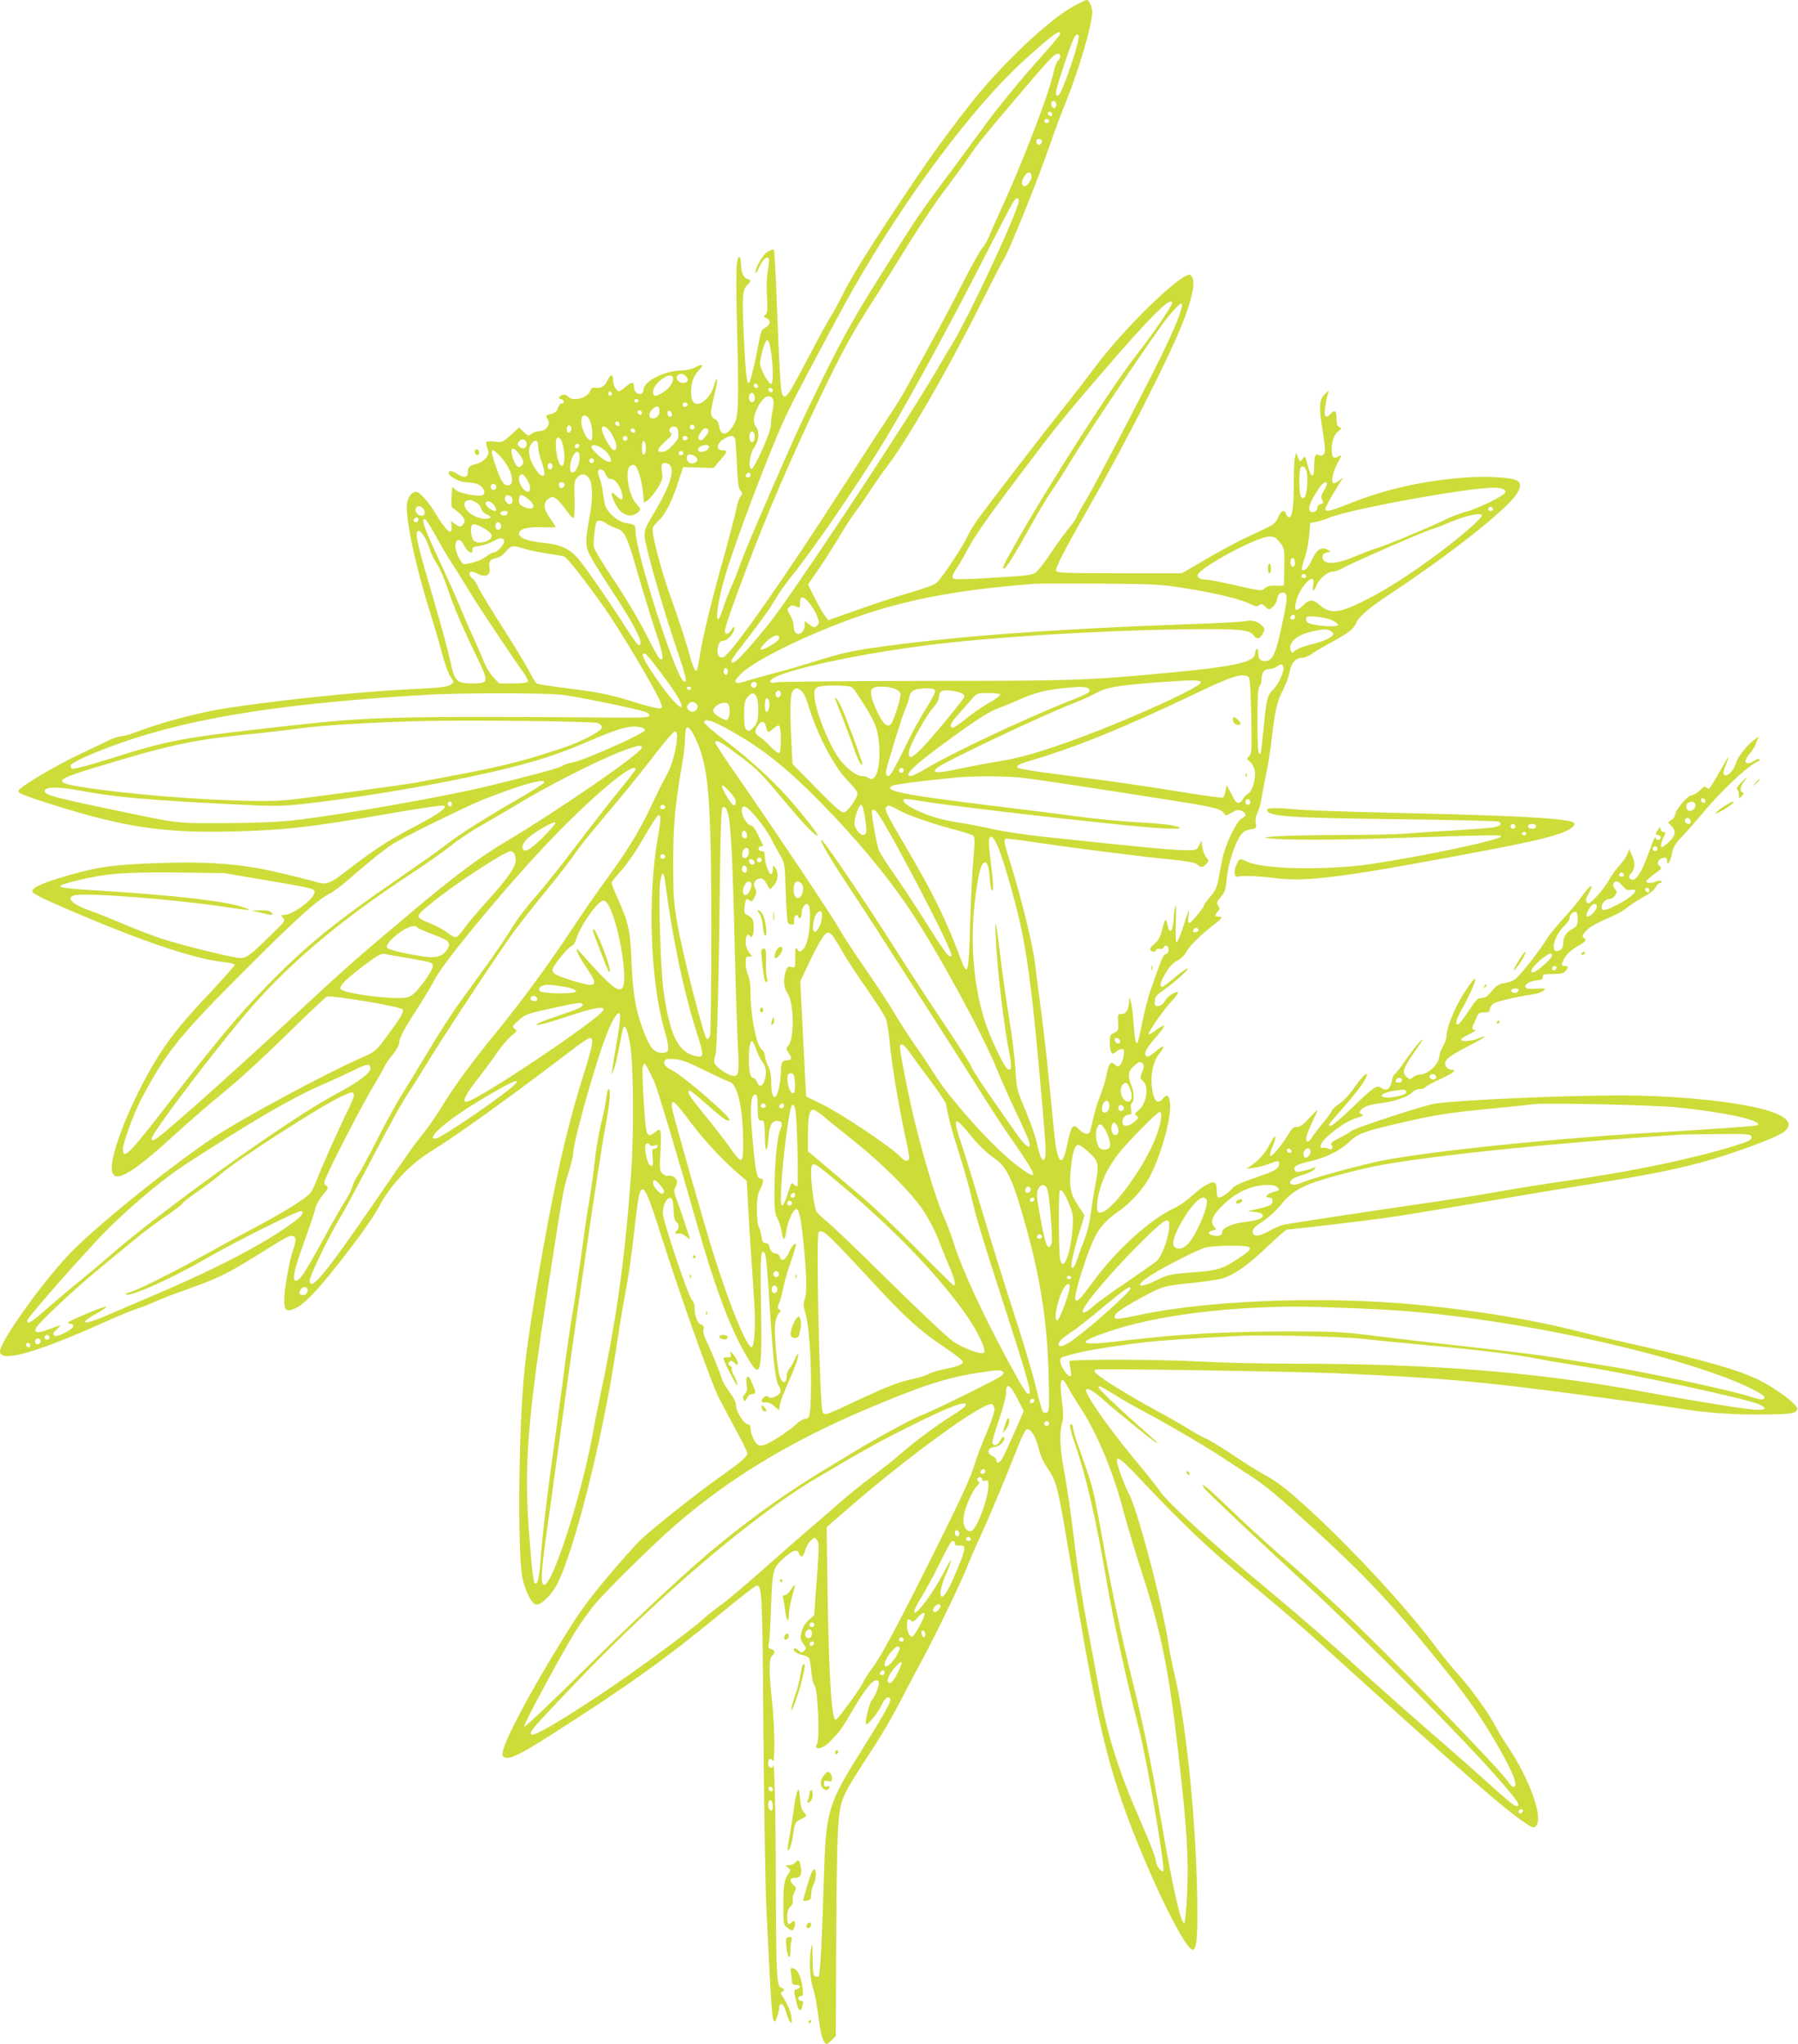 <?xml version="1.0" standalone="no"?>
<!DOCTYPE svg PUBLIC "-//W3C//DTD SVG 20010904//EN"
 "http://www.w3.org/TR/2001/REC-SVG-20010904/DTD/svg10.dtd">
<svg version="1.0" xmlns="http://www.w3.org/2000/svg"
 width="1126pt" height="1280pt" viewBox="0 0 1126 1280"
 preserveAspectRatio="xMidYMid meet">
<g transform="translate(0,1280) scale(0.1,-0.1)"
fill="#cddc39" stroke="none">
<path d="M6728 12764 c-160 -86 -466 -376 -662 -629 -186 -240 -262 -347 -498
-704 -122 -184 -236 -369 -275 -445 -36 -72 -74 -143 -85 -159 -11 -15 -74
-129 -140 -255 -133 -253 -145 -270 -165 -249 -14 14 -20 108 -42 671 -5 131
-12 240 -14 243 -3 2 -19 -3 -37 -12 -31 -16 -80 -100 -79 -135 0 -8 11 8 23
36 23 49 49 73 61 54 3 -6 1 -37 -6 -71 -7 -38 -10 -100 -6 -164 5 -86 3 -106
-9 -116 -14 -11 -13 -14 5 -21 30 -11 26 -44 -6 -60 -24 -12 -29 -22 -44 -108
-17 -96 -46 -217 -56 -234 -15 -23 -23 40 -34 270 -13 267 -10 311 21 339 25
23 25 31 0 38 -24 6 -40 45 -40 98 0 21 -4 39 -10 39 -20 0 -23 -86 -14 -444
11 -461 9 -547 -15 -595 -40 -78 -86 -89 -97 -22 -4 25 -13 40 -27 47 -31 13
-31 38 -4 148 14 53 21 98 17 101 -4 3 -13 -16 -19 -42 -8 -28 -25 -59 -46
-80 -57 -57 -99 -38 -97 45 1 59 16 99 49 134 34 36 26 43 -22 18 -23 -12 -59
-20 -86 -20 -106 0 -239 -68 -239 -122 0 -10 -7 -21 -15 -24 -21 -8 -45 14
-45 41 0 35 -10 36 -49 5 -19 -17 -39 -30 -43 -30 -18 0 -38 35 -38 66 0 44
-16 43 -37 -1 -15 -32 -42 -49 -69 -44 -22 4 -33 -2 -39 -21 -13 -42 -109 -67
-135 -35 -7 9 -22 15 -33 13 -24 -4 -35 -28 -13 -28 9 0 16 -7 16 -16 0 -9 -6
-14 -12 -11 -8 2 -17 -10 -23 -27 -7 -22 -19 -32 -42 -38 -37 -10 -38 -11 -21
-37 18 -30 -13 -71 -54 -71 -17 0 -40 -8 -50 -17 -17 -15 -20 -15 -48 12 l-29
28 -53 -48 c-51 -45 -54 -47 -99 -41 -26 4 -50 3 -53 -2 -3 -5 0 -23 6 -40 11
-27 10 -35 -8 -59 -13 -17 -36 -32 -60 -38 -44 -10 -54 -20 -54 -53 0 -32 -22
-37 -61 -13 -39 24 -59 27 -59 9 1 -22 69 -58 109 -58 21 0 52 -5 68 -10 36
-13 59 -53 39 -69 -18 -15 -146 7 -172 31 l-22 19 -4 -63 c-4 -45 -1 -65 8
-71 36 -21 74 -61 74 -77 0 -10 -7 -23 -15 -30 -13 -11 -21 -10 -43 7 l-28 20
4 -33 c8 -65 -32 -34 -99 78 -42 72 -101 138 -122 138 -25 0 -48 -26 -57 -65
-17 -76 49 -392 145 -695 25 -80 59 -196 75 -258 17 -62 40 -127 53 -143 21
-30 21 -31 3 -44 -24 -18 -54 -21 -306 -34 -307 -16 -860 -75 -1138 -122 -147
-24 -382 -87 -506 -135 -48 -19 -99 -34 -114 -34 -14 0 -48 -11 -76 -24 -28
-14 -107 -51 -176 -84 -122 -57 -301 -159 -368 -209 -28 -21 -32 -28 -20 -38
7 -8 94 -39 193 -70 469 -147 700 -182 1139 -172 330 8 490 26 1020 118 159
28 296 47 304 44 28 -11 -25 -49 -184 -133 -165 -87 -247 -140 -399 -257 -137
-106 -147 -110 -231 -84 -36 11 -146 38 -242 60 -214 49 -419 64 -707 55 -303
-11 -383 -21 -566 -72 -170 -48 -242 -78 -247 -105 -2 -12 47 -38 197 -103
481 -208 816 -322 1004 -341 37 -4 67 -12 67 -17 0 -5 -64 -78 -142 -162 -175
-185 -248 -274 -328 -397 -148 -229 -300 -588 -300 -710 0 -113 104 -60 390
201 80 73 190 169 244 214 166 136 272 232 487 442 113 111 215 206 225 212
25 12 464 -61 475 -80 10 -15 -13 -54 -102 -173 -65 -88 -69 -91 -155 -129
-220 -96 -738 -375 -917 -493 -242 -160 -659 -491 -869 -692 -168 -160 -478
-586 -478 -655 0 -72 229 -7 650 182 85 38 178 77 205 85 28 8 79 29 115 45
36 16 126 51 200 77 186 66 254 98 421 202 207 129 214 133 238 133 26 0 28
-28 6 -89 -23 -66 -55 -246 -55 -310 0 -68 12 -79 66 -56 52 21 134 105 253
255 153 194 237 312 277 387 66 127 193 263 319 340 173 107 501 343 898 646
48 37 94 67 102 67 23 0 18 -38 -21 -167 -70 -226 -85 -279 -125 -438 -89
-350 -226 -1114 -264 -1472 -36 -341 -45 -1094 -16 -1288 14 -87 58 -179 88
-183 31 -5 94 56 131 125 106 201 286 913 367 1453 15 96 33 213 41 260 9 47
24 132 34 190 10 58 26 170 35 250 22 207 36 295 46 311 22 36 45 -12 124
-262 128 -402 314 -925 365 -1029 27 -52 78 -149 114 -215 36 -66 66 -127 66
-136 0 -21 -36 -52 -176 -152 -155 -110 -411 -314 -493 -391 -35 -34 -131
-142 -214 -241 -121 -145 -175 -220 -282 -395 -210 -342 -359 -626 -367 -695
-3 -26 1 -30 24 -33 34 -4 99 29 283 146 474 302 715 474 1075 771 107 88 200
160 207 161 36 1 37 -27 44 -915 4 -478 12 -971 18 -1095 31 -650 36 -720 52
-720 9 0 29 64 29 93 0 9 6 17 14 17 9 0 21 -21 30 -54 21 -70 42 -87 32 -27
-6 39 -27 86 -59 135 -9 15 -9 19 1 23 18 7 15 20 -7 26 -27 7 -31 80 -32 667
-1 423 -10 781 -17 723 -3 -24 -32 -14 -32 11 0 32 16 42 29 19 16 -28 13 207
-4 372 -20 183 -20 269 0 285 21 18 19 37 -6 43 -18 5 -20 10 -14 34 4 15 10
120 14 233 8 232 11 242 87 309 52 45 79 52 89 20 10 -29 28 -18 38 23 5 20
20 47 34 59 24 24 25 24 39 4 15 -21 16 -20 -7 -330 l-10 -140 -34 -30 c-22
-19 -38 -46 -45 -74 -10 -40 -9 -47 10 -74 20 -26 21 -31 6 -45 -14 -14 -17
-14 -36 3 -11 10 -23 15 -26 12 -12 -12 16 -35 51 -41 19 -4 38 -12 42 -19 4
-7 10 -45 14 -84 3 -43 12 -80 21 -90 20 -24 33 -335 15 -364 -26 -42 36 -33
78 11 15 16 38 41 52 56 15 16 51 71 81 124 93 162 149 227 173 203 12 -12
-15 -90 -40 -118 -17 -20 -47 -142 -37 -152 9 -10 74 70 97 119 15 32 28 48
41 48 35 0 11 -47 -159 -320 -222 -354 -231 -385 -244 -830 -10 -350 -23 -587
-32 -597 -4 -3 -13 -3 -22 0 -12 5 -15 27 -16 114 -1 101 -2 105 -11 53 -12
-74 -5 -195 15 -246 9 -23 23 -100 32 -170 14 -117 32 -174 53 -174 5 0 19 11
32 25 l24 25 3 653 c5 703 9 767 57 868 14 31 66 116 114 190 112 169 176 278
258 438 36 69 89 169 117 221 72 132 244 488 272 564 13 34 50 120 83 191 58
126 159 366 238 569 21 54 45 101 53 104 24 9 58 -43 74 -114 10 -40 29 -87
50 -118 68 -100 68 -100 162 -666 125 -752 192 -1070 287 -1360 134 -411 410
-1000 468 -1000 26 0 32 92 27 365 -11 487 -70 1055 -141 1358 -14 56 -30 136
-36 177 -39 266 -202 879 -255 965 -7 11 -27 60 -45 108 -51 142 -33 138 123
-28 274 -290 418 -427 677 -642 146 -121 319 -269 386 -329 986 -893 1203
-1084 1344 -1179 49 -33 55 -35 69 -20 49 48 -40 296 -180 503 -27 40 -61 96
-75 125 -37 73 -156 238 -230 319 -34 37 -101 119 -148 182 -214 287 -646 742
-924 973 -40 33 -105 78 -144 98 -39 21 -126 75 -192 120 -67 45 -143 92 -170
104 -27 12 -72 36 -100 55 -28 18 -127 75 -221 126 -176 96 -351 205 -373 232
-10 13 -10 17 0 21 20 7 1220 -11 1503 -23 640 -27 898 -50 1545 -136 267 -36
537 -73 600 -84 169 -28 363 -42 552 -38 139 2 170 6 184 19 15 16 14 19 -11
47 -32 36 -137 108 -212 146 -130 65 -332 124 -748 217 -148 33 -328 75 -400
94 -227 59 -560 117 -900 154 -602 68 -1377 45 -1841 -54 -138 -29 -154 -30
-154 -11 0 20 46 53 165 118 132 72 146 76 315 93 80 8 168 21 196 29 75 23
156 80 281 199 62 59 117 107 122 107 24 0 462 51 597 70 82 11 280 43 439 70
577 98 644 109 930 155 333 53 512 90 698 145 167 49 390 133 439 165 91 60
21 121 -187 164 -215 44 -530 71 -826 71 -355 0 -1015 -29 -1159 -51 -74 -11
-506 -153 -530 -173 -8 -8 -35 -24 -60 -36 -63 -32 -72 -40 -60 -55 14 -16 -4
-30 -22 -18 -7 4 -21 6 -30 5 -32 -6 -20 30 24 70 62 57 137 104 188 118 37
10 41 14 27 22 -15 8 -16 12 -6 24 21 25 45 34 125 45 91 12 174 41 199 69 10
11 31 20 46 20 15 0 31 5 35 11 3 6 44 28 89 49 84 39 112 60 78 60 -23 0 -43
19 -43 40 0 26 37 53 148 110 100 51 133 77 57 46 -42 -18 -105 -21 -105 -6 0
6 24 21 53 34 28 14 44 25 35 25 -20 1 -22 13 -9 39 5 9 14 29 20 45 9 22 17
27 46 27 28 0 35 4 35 20 0 11 11 27 24 36 21 13 133 39 257 59 19 3 44 12 55
21 17 14 14 15 -46 12 -53 -2 -65 0 -68 13 -3 18 34 36 83 41 22 2 29 8 27 21
-2 15 6 17 61 17 49 0 68 4 80 18 22 24 21 32 -3 32 -25 0 -25 10 1 55 13 22
43 48 75 67 54 30 63 41 44 53 -16 10 -12 21 22 54 17 17 72 48 122 68 50 21
106 51 125 68 19 16 64 46 100 66 40 21 71 46 79 62 7 15 20 27 28 27 8 0 13
4 9 10 -4 6 -15 6 -31 0 -33 -13 -64 -13 -64 0 0 6 23 26 50 46 46 33 49 37
33 50 -22 16 -7 47 26 52 16 3 21 -2 21 -19 0 -39 21 -6 31 47 7 39 20 60 62
104 29 30 86 95 126 143 123 149 295 309 354 330 7 2 9 8 5 12 -4 4 -19 0 -32
-9 -57 -37 -74 -8 -27 46 15 18 32 44 36 58 4 14 13 32 19 40 6 8 -3 4 -21 -8
-50 -35 -108 -107 -121 -150 -14 -48 -57 -91 -74 -74 -8 8 -6 24 10 62 11 27
19 50 17 50 -2 0 -29 -45 -60 -100 -31 -55 -59 -100 -64 -100 -4 0 -12 5 -17
10 -7 7 -20 0 -39 -20 -16 -16 -39 -30 -51 -30 -24 0 -104 -95 -104 -123 0 -9
-10 -23 -22 -31 l-22 -16 23 -24 c31 -33 23 -64 -26 -107 -30 -26 -39 -29 -41
-17 -2 9 4 30 12 47 20 37 20 41 1 41 -8 0 -15 8 -15 18 -1 15 -2 15 -15 -2
-19 -25 -19 -36 0 -36 8 0 15 -7 15 -15 0 -18 -27 -20 -32 -3 -4 12 -7 6 -52
-117 -43 -116 -81 -164 -108 -137 -9 9 -7 16 4 29 28 31 31 67 10 113 l-19 42
-10 -28 c-6 -16 -30 -51 -55 -79 -25 -27 -53 -67 -62 -87 -10 -20 -42 -63 -71
-95 -43 -47 -56 -56 -66 -46 -10 10 -9 20 6 50 11 21 21 41 23 46 2 4 -1 7 -6
7 -6 0 -31 -29 -56 -64 -25 -35 -78 -99 -119 -142 -40 -44 -85 -99 -100 -124
-38 -65 -168 -230 -198 -252 -14 -11 -45 -22 -68 -25 -34 -5 -49 -14 -78 -49
-27 -33 -42 -44 -64 -44 -25 0 -36 -11 -81 -80 -28 -43 -58 -82 -65 -84 -25
-10 -13 35 27 103 34 59 80 161 80 178 0 15 -35 -27 -76 -93 -55 -89 -103
-206 -104 -254 0 -19 -10 -51 -22 -70 -12 -19 -23 -47 -24 -62 -3 -54 -71
-118 -125 -118 -12 0 -31 -7 -41 -17 -17 -15 -19 -15 -38 2 -34 31 -25 54 69
187 34 48 38 57 17 38 -16 -14 -55 -65 -89 -113 -33 -49 -66 -91 -73 -94 -6
-2 -14 -22 -18 -43 -8 -48 -33 -66 -64 -44 -30 21 -44 12 -183 -122 -65 -63
-126 -114 -134 -114 -8 0 -15 2 -15 4 0 2 41 51 91 108 99 113 149 183 149
207 -1 19 -36 -19 -94 -101 -22 -30 -56 -66 -77 -79 -21 -12 -42 -32 -47 -43
-5 -12 -31 -48 -59 -81 -27 -33 -57 -72 -66 -87 -20 -33 -37 -36 -37 -8 0 17
18 63 67 165 10 22 -1 13 -44 -33 -44 -48 -64 -62 -82 -60 -20 2 -30 -7 -57
-52 -42 -69 -100 -137 -109 -128 -4 4 2 30 14 58 32 75 19 85 -17 14 -28 -56
-61 -93 -122 -137 l-25 -17 45 6 c25 3 63 13 85 21 74 27 75 27 75 5 0 -27
-22 -43 -94 -68 -147 -51 -182 -66 -200 -87 -22 -27 -67 -57 -83 -57 -9 0 -13
15 -13 44 0 27 -5 46 -13 49 -23 9 -72 -19 -138 -78 -35 -32 -84 -67 -109 -78
-151 -67 -368 -263 -517 -467 -82 -111 -100 -130 -109 -107 -10 27 75 297 125
395 30 58 75 107 140 152 83 56 164 147 206 229 76 153 136 382 121 464 -8 43
-20 46 -46 14 -29 -34 -53 -13 -64 58 -14 85 4 177 44 227 42 52 31 59 -22 14
-23 -20 -47 -35 -52 -33 -28 9 -13 46 44 111 80 92 80 107 2 49 -18 -14 -36
-23 -38 -20 -8 8 96 158 145 209 24 26 42 50 39 54 -10 10 -67 -25 -79 -49
-15 -27 -28 -37 -52 -37 -15 0 -18 7 -15 32 2 25 13 39 54 67 70 49 159 129
152 136 -3 3 -38 -21 -78 -54 -40 -34 -76 -61 -80 -61 -18 0 -17 16 5 59 34
64 54 88 95 109 20 11 42 34 52 54 17 35 92 108 175 171 47 36 53 47 23 47
-24 0 -25 8 -4 31 13 14 13 21 3 37 -11 17 -9 24 14 52 29 34 33 46 41 132 8
76 49 204 81 250 20 30 34 39 66 44 38 6 39 8 33 39 -4 21 0 44 11 65 9 18 21
58 25 89 5 31 18 100 29 153 12 53 28 157 36 230 20 172 31 219 71 300 19 37
36 85 40 108 9 56 38 90 75 90 17 0 45 11 62 24 18 13 64 40 102 61 131 71
160 93 178 133 19 44 76 92 242 202 340 226 669 485 750 589 40 51 45 85 14
102 -37 20 -188 28 -329 18 -252 -19 -501 -74 -715 -161 -125 -50 -155 -57
-155 -35 0 8 23 52 51 98 28 46 54 89 57 94 3 6 -6 -1 -21 -14 -14 -12 -30
-20 -37 -16 -15 9 -3 71 26 124 29 53 29 55 4 41 -30 -16 -40 -4 -40 45 0 55
14 92 43 115 20 17 20 19 5 25 -13 5 -18 18 -18 50 0 52 -11 62 -35 35 -21
-23 -31 -25 -38 -7 -5 13 7 90 19 132 7 20 6 20 -15 1 -40 -36 -43 -78 -19
-228 18 -112 20 -139 9 -152 -10 -11 -18 -13 -31 -6 -23 13 -30 -4 -30 -77 0
-71 -20 -67 -39 8 -18 67 -18 67 -35 43 -14 -18 -15 -18 -27 11 l-12 30 -7
-27 c-5 -16 -8 -94 -8 -175 0 -141 -9 -203 -31 -203 -5 0 -13 9 -16 20 -10 32
-34 23 -51 -20 -14 -33 -26 -44 -78 -69 -33 -16 -99 -47 -146 -69 -47 -23
-151 -79 -231 -126 l-147 -86 -391 0 c-337 0 -392 2 -397 15 -7 16 58 141 206
400 225 393 496 925 584 1147 56 140 80 245 66 282 -5 14 -14 26 -20 26 -66 0
-416 -342 -589 -575 -58 -77 -148 -194 -201 -260 -123 -154 -482 -620 -542
-705 -25 -36 -53 -83 -62 -105 -21 -49 -155 -252 -188 -282 -14 -14 -71 -36
-148 -58 -69 -19 -217 -67 -329 -107 l-204 -72 -19 25 c-11 13 -40 63 -64 111
l-44 87 74 108 c40 59 97 148 126 198 29 49 71 114 94 145 23 30 67 93 97 140
31 47 78 115 106 151 126 166 377 600 574 994 77 154 144 284 149 290 28 34
214 491 298 736 27 80 70 194 95 255 81 198 166 486 167 566 0 33 -19 78 -34
78 -6 0 -41 -17 -78 -36z m-90 -178 c-2 -8 -52 -69 -112 -135 -139 -155 -282
-329 -376 -460 -41 -57 -136 -185 -210 -285 -184 -246 -191 -257 -420 -621
-161 -256 -230 -377 -343 -605 -78 -157 -170 -348 -204 -425 -204 -462 -309
-710 -334 -780 -15 -44 -40 -109 -57 -145 -16 -36 -40 -98 -53 -137 -48 -152
-52 -42 -4 142 55 214 311 890 418 1105 75 150 329 626 400 750 333 582 746
1135 1066 1428 178 162 238 206 229 168z m102 -89 c-25 -92 -89 -267 -103
-284 -18 -24 -28 -13 -21 25 9 46 89 284 110 324 11 20 19 27 26 20 6 -6 3
-35 -12 -85z m-100 -51 c0 -8 -7 -19 -14 -26 -8 -6 -20 -37 -27 -68 -25 -125
-180 -532 -312 -823 -46 -101 -90 -200 -97 -219 -8 -19 -26 -49 -40 -66 -15
-17 -66 -110 -115 -205 -48 -96 -136 -262 -195 -369 -59 -107 -129 -235 -155
-284 -27 -50 -73 -126 -103 -170 -30 -45 -165 -252 -300 -461 -384 -597 -693
-1037 -749 -1069 -28 -15 -48 17 -37 61 7 31 14 39 37 41 29 4 67 51 67 82 0
9 -8 3 -18 -12 -19 -32 -42 -37 -42 -10 0 24 39 138 134 389 129 344 277 688
456 1062 137 287 203 408 330 606 43 66 141 223 218 348 78 126 181 280 229
343 48 63 115 155 148 203 73 107 89 127 323 403 101 120 197 229 214 243 30
25 48 25 48 1z m-25 -301 c0 -10 -5 -20 -11 -22 -13 -4 -27 24 -18 38 9 15 29
4 29 -16z m-25 -61 c0 -17 -22 -14 -28 4 -2 7 3 12 12 12 9 0 16 -7 16 -16z
m-20 -45 c0 -5 -7 -9 -15 -9 -15 0 -20 12 -9 23 8 8 24 -1 24 -14z m-46 -117
c8 -13 -11 -35 -23 -28 -16 10 -14 36 3 36 8 0 17 -4 20 -8z m-64 -227 c0 -28
-35 -69 -50 -60 -15 9 -12 38 6 63 21 30 44 28 44 -3z m-80 -153 c0 -56 -299
-700 -413 -890 -18 -29 -70 -117 -115 -194 -219 -369 -897 -1392 -1042 -1571
-156 -193 -230 -266 -230 -228 0 6 23 41 52 78 149 194 188 249 224 311 21 37
70 105 108 152 134 166 416 579 578 845 138 229 393 695 595 1090 104 204 197
382 207 398 21 31 36 35 36 9z m960 -641 c0 -16 -133 -211 -210 -307 -154
-194 -562 -828 -774 -1205 -78 -140 -82 -149 -67 -149 12 0 76 104 176 285 43
77 98 169 124 205 25 36 77 117 115 180 105 174 536 815 608 902 101 123 114
116 56 -32 -23 -58 -89 -199 -148 -315 -202 -395 -367 -710 -424 -805 -31 -52
-56 -98 -56 -102 0 -5 -20 -33 -45 -64 -25 -30 -77 -102 -115 -159 -39 -58
-81 -112 -94 -120 -27 -18 -49 -20 -314 -36 -139 -8 -197 -8 -204 -1 -8 8 -1
27 24 65 20 29 48 78 63 108 42 81 126 203 317 456 237 315 292 383 529 658
306 356 439 488 439 436z m-2511 -306 c13 -90 14 -192 2 -199 -14 -9 -71 93
-71 127 0 30 22 116 35 137 14 23 23 5 34 -65z m-534 -151 c20 -20 15 -38 -12
-42 -29 -4 -57 26 -42 44 15 18 34 18 54 -2z m-82 -7 c9 -23 -17 -65 -56 -91
-49 -33 -67 -33 -67 0 0 52 107 132 123 91z m535 -55 c2 -7 -3 -12 -12 -12 -9
0 -16 7 -16 16 0 17 22 14 28 -4z m92 -28 c0 -17 -22 -14 -28 4 -2 7 3 12 12
12 9 0 16 -7 16 -16z m-1008 -19 c0 -5 -5 -11 -11 -13 -6 -2 -11 4 -11 13 0 9
5 15 11 13 6 -2 11 -8 11 -13z m893 -16 c8 -23 -7 -45 -24 -35 -12 8 -15 39
-4 49 12 12 22 7 28 -14z m115 -18 c7 -13 6 -36 -2 -73 -6 -29 -11 -69 -10
-88 2 -41 -106 -283 -123 -277 -21 8 -10 94 18 134 30 44 35 98 12 129 -20 26
-18 61 4 111 34 75 79 103 101 64z m-842 -12 c-2 -6 -8 -10 -13 -10 -5 0 -11
4 -13 10 -2 6 4 11 13 11 9 0 15 -5 13 -11z m307 -18 c7 -12 -12 -24 -25 -16
-11 7 -4 25 10 25 5 0 11 -4 15 -9z m-175 -45 c0 -26 -17 -46 -41 -46 -29 0
-31 29 -4 56 28 28 45 24 45 -10z m-110 -12 c0 -9 -5 -14 -12 -12 -18 6 -21
28 -4 28 9 0 16 -7 16 -16z m188 -7 c2 -10 -3 -17 -12 -17 -10 0 -16 9 -16 21
0 24 23 21 28 -4z m-511 -47 c16 -47 17 -123 1 -118 -34 12 -69 104 -54 143
10 27 40 12 53 -25z m183 -16 c0 -9 -5 -14 -12 -12 -18 6 -21 28 -4 28 9 0 16
-7 16 -16z m-303 -38 c-4 -9 -11 -16 -17 -16 -11 0 -14 33 -3 44 11 10 26 -11
20 -28z m773 19 c0 -8 -7 -15 -15 -15 -8 0 -15 7 -15 15 0 8 7 15 15 15 8 0
15 -7 15 -15z m-520 -42 c34 -54 41 -106 13 -101 -19 3 -73 100 -73 130 0 33
30 19 60 -29z m418 5 c3 -30 -3 -42 -36 -77 -26 -28 -47 -41 -65 -41 -39 0
-33 18 21 67 37 33 44 44 33 52 -21 14 -5 43 21 39 18 -2 24 -10 26 -40z
m-270 14 c2 -7 -3 -12 -12 -12 -9 0 -16 7 -16 16 0 17 22 14 28 -4z m459 1 c2
-6 -7 -24 -21 -39 -18 -22 -27 -26 -36 -18 -9 9 -9 18 1 35 19 38 47 49 56 22z
m287 -19 c7 -19 -1 -54 -14 -54 -12 0 -21 31 -15 51 8 23 21 24 29 3z m-794
-29 c0 -8 -7 -15 -15 -15 -8 0 -15 7 -15 15 0 8 7 15 15 15 8 0 15 -7 15 -15z
m375 6 c7 -12 -12 -24 -25 -16 -11 7 -4 25 10 25 5 0 11 -4 15 -9z m299 -13
c3 -13 8 -86 11 -163 5 -107 10 -144 22 -157 14 -16 14 -20 1 -35 -8 -10 -20
-45 -26 -78 -7 -33 -41 -166 -77 -295 -81 -289 -130 -491 -151 -618 -8 -53
-17 -99 -20 -101 -11 -11 -25 22 -59 144 -21 72 -64 202 -96 291 -71 196 -134
437 -120 462 5 9 21 28 36 42 41 38 82 118 119 231 l34 104 95 -3 95 -3 41 47
c47 54 50 64 17 64 -46 0 -38 47 12 74 39 22 61 20 66 -6z m-1089 -5 c26 -62
26 -168 1 -160 -29 10 -50 177 -22 177 8 0 17 -8 21 -17z m-217 -21 c4 -28
-24 -40 -45 -19 -14 13 -14 19 -3 32 18 22 44 15 48 -13z m72 -17 c0 -20 9
-61 20 -92 11 -32 20 -65 20 -75 0 -33 -30 -19 -59 28 -38 59 -48 116 -27 149
24 37 46 32 46 -10z m675 -10 c0 -22 -5 -40 -12 -42 -9 -3 -13 9 -13 42 0 33
4 45 13 43 7 -3 12 -21 12 -43z m-417 13 c-6 -18 -28 -21 -28 -4 0 9 7 16 16
16 9 0 14 -5 12 -12z m186 -59 c38 -64 -19 -51 -87 19 -26 27 -29 35 -17 42
20 12 82 -24 104 -61z m626 52 c0 -15 -25 -31 -47 -31 -29 0 -30 24 0 37 22
10 47 7 47 -6z m-1183 -52 c21 -31 24 -45 16 -57 -23 -37 -52 -9 -68 66 -10
47 18 42 52 -9z m-125 -6 c73 -77 100 -183 47 -183 -25 0 -44 31 -74 120 -38
112 -33 125 27 63z m1148 16 c0 -5 -7 -9 -15 -9 -15 0 -20 12 -9 23 8 8 24 -1
24 -14z m-650 -24 c0 -43 -25 -95 -45 -95 -20 0 -20 49 -1 95 20 47 46 47 46
0z m736 -7 c11 -18 -25 -39 -47 -27 -21 11 -25 45 -6 52 14 5 43 -8 53 -25z
m-646 -13 c0 -8 -7 -15 -15 -15 -8 0 -15 7 -15 15 0 8 7 15 15 15 8 0 15 -7
15 -15z m-260 -35 c0 -11 -7 -20 -15 -20 -8 0 -15 9 -15 20 0 11 7 20 15 20 8
0 15 -9 15 -20z m740 0 c23 -42 -14 -143 -108 -299 -49 -82 -57 -101 -55 -140
2 -56 110 -437 200 -703 63 -185 70 -220 43 -203 -51 32 -300 811 -300 941 0
37 -3 39 -63 49 -47 8 -112 64 -126 108 -5 18 -12 56 -16 86 -3 30 -13 70 -21
89 -7 19 -11 38 -8 43 11 19 36 8 47 -21 8 -21 18 -30 34 -30 26 0 58 -44 69
-93 9 -41 -2 -45 -36 -12 -35 33 -39 20 -11 -41 33 -73 91 -102 139 -68 28 19
28 27 -2 57 -47 47 -75 209 -41 237 8 7 21 10 29 7 19 -8 46 -96 53 -174 l6
-62 26 18 c14 11 41 44 60 75 29 48 33 62 27 97 -4 22 -4 44 -1 50 11 16 44
10 55 -11z m3981 -27 c13 -32 5 -151 -11 -167 -21 -21 -33 13 -33 92 0 44 3
85 7 91 12 19 26 12 37 -16z m-3481 -28 c0 -8 -7 -15 -15 -15 -16 0 -20 12 -8
23 11 12 23 8 23 -8z m-1400 -27 c39 -64 14 -107 -29 -52 -28 36 -28 84 1 84
4 0 17 -15 28 -32z m384 13 c27 -29 31 -121 11 -231 -30 -166 -31 -200 -1
-257 14 -28 72 -122 130 -210 158 -240 214 -353 176 -353 -6 0 -41 48 -78 106
-101 159 -256 383 -301 435 -54 63 -114 90 -215 99 -99 10 -156 31 -156 59 0
29 60 44 154 39 42 -2 76 -1 76 2 0 3 -16 27 -35 54 -42 60 -45 99 -10 122 22
15 27 15 48 1 13 -8 40 -40 62 -71 21 -30 42 -53 47 -50 5 3 8 57 6 119 -3 99
-1 115 16 134 24 26 48 27 70 2z m-150 -39 c8 -13 -11 -35 -23 -28 -16 10 -14
36 3 36 8 0 17 -4 20 -8z m4776 -3 c0 -7 -9 -27 -21 -45 -16 -27 -18 -37 -9
-54 10 -18 8 -22 -9 -27 -12 -3 -21 -13 -21 -23 0 -19 -25 -34 -41 -24 -23 14
-7 58 54 151 22 32 47 44 47 22z m-5204 -10 c10 -17 -13 -36 -27 -22 -12 12
-4 33 11 33 5 0 12 -5 16 -11z m6318 -29 c8 -8 5 -16 -9 -26 -42 -32 -178 -95
-238 -110 -34 -9 -87 -29 -117 -44 -85 -43 -381 -167 -441 -184 -30 -9 -92
-33 -139 -53 -123 -53 -207 -50 -197 7 1 8 13 17 27 20 l25 6 -22 12 c-37 20
-68 0 -96 -62 -24 -52 -49 -77 -63 -63 -4 3 4 36 17 74 13 37 25 102 28 143
l6 75 35 6 c19 4 51 13 71 22 79 35 411 105 739 157 254 40 350 45 374 20z
m-6230 -36 c18 -7 21 -39 5 -50 -16 -9 -43 21 -36 40 7 18 9 18 31 10z m115
-20 c52 -43 37 -75 -24 -50 -26 11 -35 21 -35 39 0 44 16 47 59 11z m-330 -19
c16 -8 32 -26 35 -40 4 -15 17 -30 31 -35 43 -16 30 -33 -20 -28 -93 11 -162
109 -82 117 4 1 21 -6 36 -14z m117 -20 c9 -14 14 -29 10 -33 -11 -10 -60 21
-64 41 -5 27 35 21 54 -8z m-448 -17 c19 -19 15 -48 -7 -48 -24 0 -45 25 -37
45 7 18 27 20 44 3z m6702 -9 c0 -5 -7 -9 -15 -9 -15 0 -20 12 -9 23 8 8 24
-1 24 -14z m-6170 -18 c0 -6 -5 -13 -10 -16 -15 -9 -43 3 -35 15 8 13 45 13
45 1z m6100 -20 c0 -17 -128 -129 -262 -229 -173 -130 -328 -230 -458 -296
-168 -86 -228 -94 -294 -36 -43 38 -67 38 -104 0 -41 -40 -56 -39 -49 4 8 48
34 101 68 137 35 37 52 30 43 -17 -8 -43 2 -44 20 -1 17 42 70 87 102 87 14 0
44 11 67 24 53 31 517 233 554 242 15 4 60 20 98 37 111 48 215 71 215 48z
m-6660 -26 c0 -8 -7 -15 -15 -15 -16 0 -20 12 -8 23 11 12 23 8 23 -8z m109
-101 c29 -54 78 -137 109 -184 30 -47 74 -117 98 -157 43 -74 291 -446 346
-520 16 -22 27 -46 24 -52 -4 -7 -42 -11 -93 -11 l-86 0 -38 39 c-20 22 -46
65 -58 95 -11 30 -41 99 -66 153 -26 54 -63 141 -84 193 -21 52 -82 188 -135
301 -91 196 -112 256 -83 247 6 -3 36 -49 66 -104z m1069 77 c15 -10 44 -24
66 -31 49 -16 65 -52 134 -295 29 -99 76 -254 106 -345 51 -152 57 -194 27
-175 -7 3 -45 74 -86 156 -44 86 -127 226 -199 334 -69 101 -126 197 -128 212
-3 31 9 140 18 154 8 14 34 11 62 -10z m-661 -7 c8 -21 -13 -42 -28 -27 -13
13 -5 43 11 43 6 0 13 -7 17 -16z m-94 -30 c20 -13 37 -30 37 -38 0 -36 -85
-60 -113 -31 -17 16 -24 85 -10 98 9 10 42 -1 86 -29z m-356 -111 c9 -32 32
-79 49 -105 18 -26 47 -92 64 -145 39 -117 95 -250 184 -432 80 -165 79 -171
-28 -171 -96 0 -110 15 -135 136 -10 49 -51 202 -91 339 -121 413 -132 460
-113 479 14 13 51 -42 70 -101z m5301 59 c6 -5 22 -22 35 -39 20 -27 22 -40
20 -139 -1 -60 -2 -113 -2 -117 -1 -5 -23 -7 -50 -5 -37 2 -54 -2 -70 -16 -20
-18 -23 -18 -181 18 -88 20 -171 36 -184 36 -35 0 -56 10 -56 26 0 43 370 243
450 244 14 0 31 -4 38 -8z m-4831 -18 c7 -18 -43 -74 -65 -74 -9 0 -31 -12
-50 -27 -30 -22 -72 -37 -132 -46 -21 -3 -61 80 -58 118 4 45 33 45 55 -2 19
-40 57 -60 51 -27 -2 15 6 20 43 25 25 4 63 16 85 28 47 25 63 26 71 5z m121
-49 c23 -8 87 -22 141 -30 54 -8 105 -17 114 -20 19 -8 117 -131 248 -315 94
-132 317 -506 354 -594 14 -33 14 -37 0 -42 -8 -4 -75 12 -148 35 -164 51
-231 65 -444 92 -92 11 -174 24 -181 28 -7 4 -29 40 -50 81 -21 41 -96 164
-166 273 -70 110 -137 220 -149 245 -11 26 -28 53 -39 60 -21 15 -24 42 -5 42
8 0 28 -7 45 -16 45 -22 76 -5 68 39 -7 41 1 53 42 62 20 4 43 20 60 41 30 38
47 41 110 19z m4832 -91 c0 -26 -17 -33 -26 -9 -8 20 3 48 16 40 5 -3 10 -17
10 -31z m70 -85 c0 -5 -7 -9 -15 -9 -15 0 -20 12 -9 23 8 8 24 -1 24 -14z
m-751 -74 c190 -31 336 -66 398 -96 35 -17 46 -19 59 -9 12 11 19 9 38 -9 22
-21 24 -21 45 -4 13 10 26 34 30 53 5 26 13 36 29 38 33 5 37 -21 18 -117 -54
-268 -72 -311 -126 -311 -30 0 -40 15 -40 56 0 14 -4 22 -10 19 -5 -3 -10 -15
-10 -25 0 -57 -122 -84 -560 -125 -510 -47 -580 -49 -1515 -49 -495 -1 -912
-5 -926 -9 -17 -5 -29 -5 -33 2 -30 48 469 165 979 230 446 57 1225 101 1774
101 198 0 252 -8 275 -42 18 -25 36 -20 55 15 12 22 12 29 1 42 -27 32 -63 44
-110 35 -25 -5 -184 -13 -355 -19 -842 -30 -1442 -74 -1935 -142 -178 -25
-233 -37 -419 -95 -80 -25 -198 -59 -261 -75 -63 -17 -137 -37 -163 -46 -72
-23 -80 -5 -25 49 97 94 489 280 803 381 297 95 613 150 1040 181 28 2 214 2
415 1 340 -3 376 -5 529 -30z m-2360 -92 c17 -21 39 -57 48 -81 15 -40 15 -44
0 -60 -16 -15 -19 -14 -47 6 l-30 23 0 -21 c0 -32 -18 -60 -39 -60 -21 0 -31
19 -31 57 0 14 -10 41 -21 60 -20 32 -20 36 -6 51 13 13 21 13 42 4 24 -11 25
-10 25 23 0 46 20 45 59 -2z m3041 -88 c0 -8 -7 -15 -15 -15 -16 0 -20 12 -8
23 11 12 23 8 23 -8z m234 -20 c22 -11 37 -24 35 -30 -5 -12 -108 -8 -161 6
-29 7 -38 15 -38 31 0 19 5 20 63 16 34 -2 80 -13 101 -23z m-13 -65 c10 -6
19 -15 19 -20 0 -19 -64 -49 -140 -66 -41 -10 -85 -26 -97 -37 -21 -19 -23
-19 -29 -2 -19 50 37 100 136 121 71 16 87 16 111 4z m-3451 -47 c0 -19 -105
-81 -117 -70 -3 4 12 25 34 47 43 42 83 53 83 23z m-738 -220 c96 -128 137
-198 124 -210 -11 -11 -83 72 -155 177 -86 125 -105 169 -68 154 7 -2 51 -57
99 -121z m3895 42 c8 -24 -27 -106 -60 -139 -41 -42 -46 -61 -63 -241 -9 -88
-17 -162 -20 -164 -15 -15 -19 34 -19 209 0 146 3 202 13 212 6 6 12 25 12 41
0 44 17 67 48 67 16 0 37 7 48 15 25 19 33 19 41 0z m-3481 -41 c-5 -13 -10
-14 -18 -6 -6 6 -8 18 -4 28 5 13 10 14 18 6 6 -6 8 -18 4 -28z m3262 -23 c10
-6 14 -65 18 -243 4 -214 3 -238 -13 -253 -15 -16 -15 -19 -2 -29 23 -16 39
-51 39 -81 0 -51 -22 -116 -42 -124 -10 -4 -25 -18 -31 -31 -19 -38 -44 -37
-62 2 -8 18 -22 44 -30 57 l-13 24 -7 -36 c-4 -21 -11 -40 -16 -42 -4 -3 -104
10 -221 29 -272 45 -500 77 -808 116 -134 17 -249 35 -255 41 -14 14 5 24 90
49 275 81 580 205 1040 425 209 100 275 121 313 96z m-298 -35 c0 -28 -410
-216 -740 -339 -239 -90 -389 -134 -536 -157 -68 -11 -178 -32 -245 -46 -133
-29 -170 -26 -129 8 47 39 670 334 853 404 50 19 114 48 142 64 60 34 127 46
362 65 239 18 293 18 293 1z m-2780 -10 c0 -8 -5 -18 -11 -22 -14 -8 -33 11
-25 25 10 16 36 13 36 -3z m607 -32 c65 -92 126 -195 139 -238 34 -108 27
-285 -13 -317 -11 -10 -19 -10 -34 -1 -10 7 -29 12 -42 12 -34 0 -97 49 -141
108 -69 94 -156 319 -156 402 0 33 4 40 28 49 15 6 67 9 116 8 75 -3 92 -6
103 -23z m-1019 5 c-2 -6 -8 -10 -13 -10 -5 0 -11 4 -13 10 -2 6 4 11 13 11 9
0 15 -5 13 -11z m1277 -3 c23 -10 35 -22 35 -34 0 -28 -39 -153 -56 -180 -21
-32 -47 -15 -83 56 -40 80 -56 139 -40 158 15 19 99 18 144 0z m1214 0 c16
-19 4 -26 -131 -80 -255 -100 -731 -324 -883 -416 -46 -27 -91 -50 -100 -50
-52 0 21 70 243 231 172 126 254 177 315 198 28 10 83 33 121 50 85 39 165 60
265 70 119 13 157 12 170 -3z m-1802 -11 c14 -10 30 -42 44 -88 55 -185 165
-395 251 -479 32 -32 58 -66 58 -77 0 -29 -62 -116 -86 -119 -15 -2 -59 37
-171 151 l-150 153 -6 124 c-12 214 -9 316 9 334 19 20 24 20 51 1z m839 0 c4
-8 -22 -59 -60 -117 -36 -57 -99 -174 -140 -261 -49 -101 -81 -157 -91 -157
-13 0 -19 11 -16 32 4 30 106 358 120 387 10 20 21 53 25 73 8 43 33 56 109
57 33 1 49 -3 53 -14z m-966 -20 c0 -8 -5 -17 -11 -21 -16 -9 -30 18 -17 33
12 15 28 8 28 -12z m1132 4 c10 -5 18 -13 18 -18 0 -10 -34 -55 -145 -188
-160 -192 -214 -234 -202 -157 7 44 108 224 153 274 19 21 34 48 34 62 0 39
19 50 74 43 27 -3 58 -11 68 -16z m-2512 -9 c94 -10 480 -89 533 -109 16 -6
27 -17 24 -24 -3 -9 -46 -12 -173 -11 -1424 10 -1575 6 -2084 -51 -682 -76
-740 -87 -1123 -207 -161 -50 -231 -68 -239 -60 -5 5 -7 16 -3 22 12 20 158
84 316 139 451 158 1016 247 1914 300 193 12 726 12 835 1z m1233 -30 c5 -19
7 -61 5 -93 -3 -46 -10 -63 -31 -84 -22 -22 -28 -24 -41 -13 -12 9 -16 32 -16
95 0 69 4 87 21 109 28 35 50 30 62 -14z m1521 31 c3 -5 -29 -29 -72 -54 -43
-24 -108 -70 -146 -101 -38 -31 -74 -55 -80 -53 -23 8 -14 28 41 89 32 36 70
79 85 97 25 29 30 31 97 31 38 0 72 -4 75 -9z m-1446 -71 c-5 -49 -28 -51 -28
-2 0 21 3 42 7 46 13 12 24 -12 21 -44z m-448 -4 c0 -23 -30 -41 -48 -30 -23
15 -25 29 -7 48 12 12 21 13 36 6 10 -6 19 -17 19 -24z m194 8 c9 -23 7 -67
-4 -84 -8 -13 -14 -12 -45 4 -53 29 -61 50 -29 75 32 25 69 27 78 5z m-821
-112 c19 -8 27 -18 25 -30 -4 -24 -142 -94 -258 -131 -288 -94 -366 -112 -905
-212 -84 -15 -682 -97 -804 -109 -201 -21 -821 15 -1220 71 -262 37 -259 50
30 137 434 132 590 166 893 198 133 13 306 33 386 44 131 18 438 36 740 44
289 8 1086 -1 1113 -12z m796 -28 c225 -122 378 -242 611 -480 219 -224 409
-453 548 -661 173 -259 457 -780 546 -1001 19 -48 70 -163 114 -257 45 -93 84
-183 88 -198 13 -57 -28 -24 -94 73 -36 52 -107 154 -157 225 -51 72 -101 150
-112 175 -11 25 -85 142 -165 260 -80 118 -205 310 -278 425 -212 335 -482
735 -495 735 -16 0 59 -126 205 -345 58 -88 121 -185 140 -215 19 -30 149
-233 289 -450 140 -217 300 -469 357 -560 56 -91 154 -240 218 -332 150 -217
153 -239 19 -140 -92 69 -234 212 -368 372 -86 103 -114 141 -191 262 -11 18
-54 81 -95 140 -41 59 -93 141 -117 182 -24 42 -104 164 -178 272 -75 108
-152 226 -172 263 -41 75 -421 643 -632 946 -77 110 -140 206 -140 213 0 26
31 9 141 -74 123 -92 140 -109 286 -284 112 -134 180 -207 207 -222 25 -14
-24 54 -130 180 -114 137 -266 279 -432 406 -78 59 -142 114 -142 122 0 25 42
15 129 -32z m257 9 c11 -45 15 -46 44 -18 16 15 33 24 39 21 14 -9 15 -163 1
-171 -6 -4 -30 14 -53 38 -23 25 -54 53 -69 62 -32 20 -35 36 -12 70 21 33 42
32 50 -2z m-778 -9 c12 -4 22 -11 22 -16 0 -20 -382 -190 -455 -203 -22 -3
-50 -13 -63 -21 -22 -15 -194 -61 -457 -125 -284 -69 -937 -184 -1225 -216
-109 -12 -239 -17 -440 -18 -317 0 -259 -7 -750 96 -302 63 -370 82 -370 104
0 30 85 30 245 0 188 -36 398 -55 911 -81 285 -14 323 -14 460 1 296 32 708
99 1028 166 355 75 533 128 751 222 213 92 276 108 343 91z m351 -99 c70 -168
85 -368 86 -1165 0 -349 -4 -648 -8 -663 -4 -16 -13 -27 -20 -24 -17 5 -151
528 -184 717 -24 138 -27 180 -27 385 0 235 11 359 54 608 11 62 20 135 20
164 0 28 3 59 6 68 11 27 39 -8 73 -90z m-129 46 c0 -67 -30 -184 -62 -239
-18 -31 -63 -121 -100 -200 -72 -155 -154 -287 -289 -471 -47 -64 -142 -201
-211 -306 -144 -218 -324 -462 -478 -650 -134 -163 -263 -338 -331 -452 -29
-48 -76 -117 -104 -153 -73 -92 -109 -141 -306 -430 -321 -468 -419 -587 -419
-507 0 26 120 275 183 379 24 40 97 174 162 298 159 304 231 434 275 500 21
30 76 119 123 196 95 156 443 683 535 809 32 44 122 158 200 254 79 96 159
199 179 230 20 31 95 126 167 211 141 166 244 293 371 458 44 56 85 102 92
102 8 0 13 -12 13 -29z m-220 -73 c-1 -33 -526 -395 -853 -589 -159 -94 -328
-220 -594 -445 -331 -277 -434 -369 -708 -624 -356 -331 -767 -700 -869 -778
-31 -24 -46 -28 -46 -12 0 34 407 570 614 810 253 292 569 558 1001 842 105
69 223 152 263 185 40 33 123 88 185 123 62 35 150 87 197 115 209 129 536
295 699 356 84 31 111 35 111 17z m-40 -136 c0 -5 -48 -67 -106 -138 -58 -71
-179 -226 -269 -345 -90 -119 -206 -264 -257 -322 -52 -58 -116 -143 -142
-188 -27 -45 -97 -148 -154 -228 -58 -80 -141 -195 -185 -256 -43 -60 -124
-186 -180 -280 -55 -93 -129 -215 -164 -270 -35 -55 -107 -185 -160 -290 -52
-104 -107 -205 -120 -223 -14 -18 -29 -50 -35 -70 -5 -20 -25 -60 -43 -88 -19
-28 -82 -138 -140 -245 -116 -212 -148 -259 -172 -259 -26 0 -11 70 55 251 33
92 64 182 67 202 4 19 24 56 46 82 36 43 38 49 22 60 -15 11 -15 16 -3 46 30
76 227 458 292 566 38 63 73 125 77 136 5 12 27 44 50 72 22 27 41 60 41 73 0
31 28 84 121 228 43 67 89 144 103 172 59 116 487 629 751 900 263 271 505
469 505 414z m1680 -7 c0 -8 -7 -15 -15 -15 -8 0 -15 7 -15 15 0 8 7 15 15 15
8 0 15 -7 15 -15z m776 -50 c156 -20 1005 -152 1094 -169 92 -18 126 -30 137
-51 9 -15 13 -14 47 6 31 18 41 20 62 11 30 -14 31 -34 2 -47 -33 -14 -105
-164 -123 -255 -8 -41 -20 -101 -26 -133 -8 -44 -20 -68 -50 -103 -21 -25 -39
-49 -39 -54 0 -14 -80 -110 -92 -110 -7 0 -9 14 -5 41 3 22 4 39 2 37 -2 -2
-18 -47 -35 -101 -17 -53 -35 -97 -41 -97 -6 0 -8 46 -5 128 3 77 2 115 -3 97
-5 -16 -9 -48 -10 -70 -3 -79 -24 -113 -37 -57 -12 57 -17 55 -34 -12 -14 -55
-24 -75 -50 -96 -19 -16 -30 -32 -26 -38 9 -15 36 -15 36 -1 0 6 9 9 20 6 12
-3 24 1 29 11 7 13 13 14 21 6 16 -16 9 -49 -10 -49 -10 0 -24 -27 -41 -75
-15 -41 -38 -109 -53 -150 -15 -41 -38 -130 -52 -199 -13 -69 -27 -127 -29
-130 -13 -12 -19 18 -26 122 -4 61 -12 123 -18 137 l-10 25 0 -27 c-2 -49 -18
-78 -46 -78 -25 0 -25 -2 -23 -52 3 -48 1 -53 -24 -66 -25 -11 -28 -19 -28
-60 0 -26 4 -54 10 -62 8 -12 11 -12 28 3 10 9 27 17 37 17 15 0 17 -6 12 -41
-3 -23 -12 -49 -21 -57 -14 -14 -17 -14 -34 1 -26 24 -39 7 -53 -68 -6 -31
-24 -90 -40 -130 -16 -40 -36 -105 -44 -145 -8 -40 -18 -76 -21 -81 -10 -17
-38 -9 -66 18 -25 24 -30 25 -42 13 -8 -8 -22 -53 -31 -100 -26 -139 -54 -141
-75 -4 -5 38 -21 191 -35 341 -14 150 -38 368 -54 485 -16 117 -34 257 -40
311 -12 107 -85 404 -154 625 -36 115 -42 144 -31 149 8 3 92 -7 186 -22 206
-31 656 -89 856 -108 102 -11 148 -19 161 -31 23 -21 34 -20 56 4 17 19 17 21
0 40 -10 12 -21 40 -25 63 l-6 42 -15 -30 c-14 -30 -15 -30 -99 -29 -76 1
-289 21 -885 85 -104 11 -239 32 -300 45 -60 14 -153 32 -205 40 -121 19 -187
37 -278 79 -64 30 -94 56 -80 71 3 2 45 -2 94 -11 166 -28 855 -109 1313 -155
201 -20 330 -26 318 -14 -14 14 -94 25 -257 34 -96 5 -276 23 -400 39 -124 17
-373 48 -555 70 -521 64 -644 89 -588 120 18 9 179 30 383 50 139 14 349 12
466 -4z m-3028 -26 c-2 -6 -76 -53 -163 -103 -202 -116 -387 -233 -456 -290
-30 -24 -157 -114 -283 -201 -402 -275 -582 -421 -822 -666 -194 -199 -318
-347 -664 -794 -215 -277 -250 -310 -250 -240 0 36 67 220 111 304 156 298
240 403 659 821 316 316 439 428 525 474 28 14 86 59 130 98 98 87 218 183
266 213 68 43 455 233 559 275 236 94 398 140 388 109z m1200 -123 c-5 -33
-21 -24 -55 34 -47 77 -41 94 13 36 29 -32 44 -56 42 -70z m3222 -2 c0 -8 -7
-14 -15 -14 -15 0 -21 21 -9 33 10 9 24 -2 24 -19z m2850 10 c0 -9 -5 -14 -12
-12 -18 6 -21 28 -4 28 9 0 16 -7 16 -16z m-7850 -19 c0 -8 -4 -15 -9 -15 -13
0 -22 16 -14 24 11 11 23 6 23 -9z m7787 -1 c8 -20 -21 -49 -41 -41 -19 8 -21
43 -3 50 23 10 38 7 44 -9z m-6452 -13 c7 -12 -12 -24 -25 -16 -11 7 -4 25 10
25 5 0 11 -4 15 -9z m1239 -8 c13 -46 26 -142 20 -157 -9 -24 -30 -20 -53 10
-25 32 -26 55 -5 117 17 49 29 59 38 30z m241 -25 c58 -30 220 -85 350 -118
50 -13 95 -28 101 -34 9 -8 9 -47 -1 -156 -7 -80 -16 -265 -20 -412 -8 -293
-15 -318 -55 -212 -96 259 -178 424 -358 729 -111 187 -125 218 -110 233 12
12 20 9 93 -30z m-1085 -16 c17 -65 29 -299 40 -782 6 -256 15 -548 20 -649
11 -200 7 -218 -38 -206 -39 10 -102 56 -108 79 -3 12 0 35 7 51 10 27 20 433
31 1320 2 116 7 216 11 223 12 19 25 6 37 -36z m180 -24 c33 -40 73 -98 88
-128 15 -30 41 -77 57 -105 29 -49 30 -53 36 -230 3 -100 9 -187 13 -193 4 -7
15 -12 25 -12 14 0 17 6 14 24 -5 24 18 49 25 28 7 -23 22 -12 22 16 0 16 6
37 14 48 26 34 41 3 39 -77 -3 -97 -20 -173 -44 -195 -20 -18 -21 -18 -35 1
-13 17 -14 12 -14 -49 0 -67 0 -68 -24 -62 -20 5 -26 1 -35 -26 -17 -49 -13
-106 10 -137 42 -57 46 -285 5 -330 -14 -15 -13 -20 4 -46 22 -33 18 -45 -15
-45 -27 0 -35 -17 -35 -75 0 -24 -5 -67 -11 -94 -20 -93 -49 -76 -49 29 0 46
-6 78 -20 105 -11 22 -20 51 -20 65 0 14 -8 30 -18 37 -35 21 -72 212 -72 368
0 43 -6 81 -15 99 -8 15 -15 48 -15 72 0 38 3 44 21 44 l20 0 -20 26 c-13 17
-21 41 -21 65 0 38 13 58 25 39 13 -21 25 2 25 48 0 53 -5 64 -39 81 -20 11
-23 18 -18 53 6 48 12 55 31 39 12 -10 18 -7 31 20 14 27 15 35 4 56 -16 29
-3 56 29 61 16 3 28 -6 43 -33 l21 -35 24 25 c28 30 32 81 9 111 -14 18 -14
18 -15 -8 0 -15 -4 -29 -9 -32 -13 -8 -41 68 -41 109 0 28 -4 35 -20 35 -11 0
-20 7 -20 15 0 8 7 15 16 15 9 0 14 3 12 8 -2 4 -16 33 -31 65 -15 31 -33 57
-40 57 -30 0 -71 75 -60 108 9 26 35 9 93 -60z m752 35 c54 -62 436 -789 463
-881 6 -19 3 -23 -10 -20 -9 1 -63 79 -121 171 -57 93 -149 233 -204 313 -56
79 -108 160 -116 179 -12 30 -44 203 -44 243 0 17 14 15 32 -5z m-1371 -150
c-67 -374 -49 -907 41 -1217 35 -123 32 -142 -22 -139 -47 2 -72 34 -114 148
-46 123 -63 226 -71 425 -7 186 -19 244 -79 376 -25 56 -46 107 -46 114 0 6
26 40 58 75 31 34 86 111 121 171 101 172 112 187 123 176 7 -7 4 -47 -11
-129z m6467 94 c2 -10 -3 -17 -12 -17 -18 0 -29 16 -21 31 9 14 29 6 33 -14z
m-7192 -105 c-86 -83 -117 -97 -124 -58 -2 10 9 31 25 48 39 41 177 122 182
106 2 -6 -35 -49 -83 -96z m1282 20 c2 -14 -2 -22 -11 -22 -17 0 -26 19 -19
38 7 19 27 9 30 -16z m1567 -64 c33 -73 98 -294 140 -473 44 -191 77 -434 115
-850 45 -488 53 -600 46 -630 -11 -44 -31 -13 -51 80 -9 44 -42 139 -72 210
-54 127 -56 133 -64 260 -4 72 -21 211 -38 310 -16 99 -39 259 -51 355 -33
272 -40 305 -34 165 9 -206 48 -544 87 -742 15 -77 10 -106 -17 -84 -21 18
-101 185 -132 277 -92 275 -107 612 -43 936 22 110 61 101 67 -15 2 -39 8 -76
13 -81 13 -15 11 41 -7 182 -9 67 -13 129 -10 137 10 28 27 15 51 -37z m4135
-23 c0 -8 -7 -15 -15 -15 -8 0 -15 7 -15 15 0 8 7 15 15 15 8 0 15 -7 15 -15z
m-5690 -19 c0 -30 -23 -51 -38 -34 -13 17 3 58 23 58 9 0 15 -9 15 -24z
m-1472 -8 c7 -7 12 -26 12 -44 0 -43 -50 -115 -185 -264 -60 -67 -125 -144
-143 -171 -18 -27 -40 -49 -48 -49 -8 0 -32 13 -52 29 -20 16 -66 41 -102 56
-105 43 -105 42 2 129 136 113 462 326 497 326 4 0 12 -5 19 -12z m947 -17 c7
-12 -12 -24 -25 -16 -11 7 -4 25 10 25 5 0 11 -4 15 -9z m605 -26 c0 -8 -7
-15 -15 -15 -8 0 -15 7 -15 15 0 8 7 15 15 15 8 0 15 -7 15 -15z m-45 -15 c0
-22 -29 -18 -33 3 -3 14 1 18 15 15 10 -2 18 -10 18 -18z m-49 -35 c3 -8 3
-19 -1 -25 -10 -16 -35 7 -28 26 7 18 22 18 29 -1z m-3006 -78 c288 -49 300
-52 300 -73 0 -42 -136 -144 -191 -144 -21 0 -21 -1 -6 -18 15 -17 12 -23 -66
-98 -136 -133 -163 -154 -200 -154 -41 0 -361 78 -490 120 -54 17 -162 59
-240 92 -78 33 -172 71 -210 84 -115 39 -160 85 -96 98 83 16 633 -27 940 -74
160 -24 183 -24 104 1 -120 38 -424 72 -913 103 -269 16 -279 22 -115 63 178
43 292 52 618 49 l300 -4 265 -45z m8500 32 c0 -5 -7 -9 -15 -9 -15 0 -20 12
-9 23 8 8 24 -1 24 -14z m-6006 -31 c46 -358 118 -701 201 -960 48 -149 47
-158 -25 -137 -98 30 -149 142 -185 410 -18 129 -32 584 -21 672 9 67 23 74
30 15z m541 -19 c9 -14 -13 -66 -31 -73 -21 -8 -28 20 -14 54 13 30 33 39 45
19z m313 -1 c30 -30 -2 -114 -34 -87 -14 12 -19 55 -8 83 7 19 25 21 42 4z
m5145 -17 c18 -22 30 -28 50 -24 64 12 13 -43 -85 -93 -77 -39 -98 -42 -98
-15 0 25 26 51 50 51 10 0 26 10 34 22 14 20 14 24 0 40 -18 19 -12 48 10 48
8 0 25 -13 39 -29z m167 -27 c0 -9 -5 -14 -12 -12 -18 6 -21 28 -4 28 9 0 16
-7 16 -16z m-6512 -106 c67 -143 117 -475 77 -508 -28 -23 -77 19 -260 225
-26 29 -26 29 -20 5 4 -14 28 -57 55 -96 59 -87 65 -108 30 -112 -27 -3 -205
51 -227 70 -7 6 -13 17 -13 25 0 21 97 141 119 148 10 3 23 21 28 40 28 89
137 245 173 245 11 0 25 -15 38 -42z m6182 5 c0 -20 -38 -63 -56 -63 -15 0
-10 21 14 58 17 26 42 29 42 5z m-4853 -75 c-6 -46 -33 -91 -49 -82 -15 10 -3
91 17 114 25 27 38 14 32 -32z m4733 -3 c0 -39 -4 -46 -29 -60 -40 -20 -61
-52 -61 -92 0 -22 -6 -36 -20 -43 -67 -36 -45 84 29 154 17 17 31 37 31 46 0
19 19 40 37 40 9 0 13 -15 13 -45z m-7266 -54 c3 -4 45 -23 93 -41 107 -39
119 -51 95 -93 -26 -46 -69 -59 -150 -47 -131 20 -224 43 -229 57 -7 18 39 67
96 104 44 29 85 37 95 20z m4891 -11 c3 -6 -1 -13 -10 -16 -19 -8 -30 0 -20
15 8 14 22 14 30 1z m-2293 -37 c8 -10 39 -58 67 -108 29 -49 97 -154 152
-231 54 -78 106 -159 115 -180 9 -21 20 -86 25 -144 11 -129 59 -420 98 -594
16 -71 27 -135 24 -142 -7 -20 -27 -17 -49 7 -55 61 -388 284 -511 341 -46 22
-83 40 -84 41 -1 1 -9 164 -19 362 l-18 360 53 111 c63 133 101 194 119 194 7
0 20 -8 28 -17z m-2657 -143 c153 -27 155 -27 155 -52 0 -25 -78 -136 -120
-172 -28 -23 -40 -26 -103 -26 -132 1 -346 35 -354 57 -8 20 36 64 151 150 79
60 104 73 125 69 14 -3 80 -15 146 -26z m7165 17 c0 -21 -99 -107 -122 -107
-29 0 20 62 82 103 30 20 40 21 40 4z m28 -79 c-6 -18 -28 -21 -28 -4 0 9 7
16 16 16 9 0 14 -5 12 -12z m-6174 -126 c16 -5 31 -13 34 -20 6 -18 -212 -17
-227 2 -13 16 1 31 34 38 21 4 108 -7 159 -20z m5936 -11 c0 -6 -5 -13 -10
-16 -15 -9 -43 3 -35 15 8 13 45 13 45 1z m-6146 -62 c-7 -13 -31 -11 -40 2
-9 16 18 30 33 17 7 -6 10 -14 7 -19z m286 -33 c0 -8 -29 -24 -72 -39 -207
-71 -232 -82 -211 -85 12 -2 90 20 173 48 173 58 240 71 240 47 0 -41 -798
-577 -860 -577 -26 0 -4 46 63 132 40 51 98 128 127 172 30 43 72 92 93 109
36 29 37 32 20 45 -17 13 -15 16 24 51 44 40 52 43 243 84 137 30 160 32 160
13z m215 -217 c-15 -85 -29 -170 -31 -189 l-4 -35 15 40 c9 22 24 89 35 149
11 60 22 112 25 114 13 13 25 -19 41 -108 22 -116 25 -569 5 -830 -41 -547
-90 -892 -200 -1410 -11 -52 -31 -156 -45 -230 -69 -369 -246 -915 -297 -915
-24 0 -21 68 10 295 17 118 51 368 77 555 108 795 256 1811 294 2010 30 161
37 245 21 245 -4 0 -12 -28 -15 -61 -4 -34 -18 -104 -32 -157 -13 -52 -31
-156 -39 -231 -8 -75 -23 -185 -34 -246 -11 -60 -33 -213 -50 -340 -18 -126
-42 -293 -56 -370 -13 -77 -33 -214 -45 -305 -11 -91 -41 -309 -65 -485 -49
-349 -79 -604 -90 -760 -8 -104 -19 -150 -34 -141 -11 7 -19 74 -36 296 -34
442 -14 707 120 1575 93 597 92 593 125 700 17 54 30 109 30 124 0 63 122 505
197 711 18 52 45 112 59 134 44 66 48 34 19 -135z m3150 -9 c0 -22 -29 -18
-33 3 -3 14 1 18 15 15 10 -2 18 -10 18 -18z m-2280 -49 c9 -28 25 -61 35 -74
27 -34 33 -68 20 -116 -12 -47 -35 -54 -50 -16 -5 14 -16 25 -24 25 -17 0 -26
43 -26 124 0 67 8 106 20 106 5 0 16 -22 25 -49z m963 -23 c20 -29 79 -109
130 -177 51 -68 94 -134 96 -145 20 -103 36 -163 83 -310 30 -94 63 -211 74
-261 27 -123 67 -256 212 -705 134 -414 165 -525 154 -536 -13 -14 -34 18
-133 201 -161 297 -290 578 -341 740 -14 44 -40 114 -58 155 -48 106 -118 334
-180 580 -39 154 -106 491 -99 501 11 18 25 8 62 -43z m-1283 -112 c72 -35
141 -68 154 -71 50 -15 84 -164 85 -375 1 -143 -6 -146 -84 -35 -31 44 -102
136 -158 204 -95 116 -116 151 -92 151 5 0 53 -38 105 -85 99 -88 132 -111
143 -100 16 15 -287 277 -365 316 -41 20 -54 44 -35 63 4 5 32 6 62 3 41 -4
89 -23 185 -71z m2742 43 c9 -9 8 -22 -4 -51 -15 -37 -15 -40 6 -59 39 -37 21
-144 -32 -185 -23 -18 -23 -21 -9 -32 15 -10 14 -14 -13 -37 -39 -32 -75 -34
-75 -2 0 27 17 47 41 47 15 0 17 6 12 34 -3 19 -1 36 6 40 16 10 14 67 -4 109
-24 58 -19 92 16 121 34 29 40 31 56 15z m-4837 -29 c0 -31 -77 -88 -224 -166
-296 -159 -1094 -731 -1421 -1019 -44 -38 -127 -108 -185 -155 -58 -47 -149
-124 -204 -172 -87 -78 -116 -95 -116 -69 0 15 224 273 435 501 151 163 395
373 555 477 427 277 664 415 854 498 78 34 172 78 211 97 72 37 95 39 95 8z
m1740 -7 c10 -21 27 -54 36 -73 18 -38 154 -490 258 -859 134 -472 231 -724
349 -909 61 -94 70 -37 63 358 -6 305 -2 369 23 332 9 -16 15 -72 36 -402 18
-278 32 -397 51 -427 21 -34 17 -50 -17 -67 -24 -12 -35 -13 -45 -5 -11 9 -18
8 -29 -1 -23 -19 -18 -38 8 -33 15 3 34 -4 55 -22 l31 -26 6 38 c4 21 29 85
55 143 45 99 68 170 56 170 -3 0 -13 -17 -21 -37 -9 -21 -23 -45 -32 -56 -9
-10 -17 -32 -17 -50 -1 -45 -28 -42 -43 4 -17 53 -36 274 -28 331 4 27 14 56
23 64 13 13 13 17 2 24 -11 7 -12 14 -2 35 7 14 19 58 27 98 8 40 30 117 50
172 19 54 32 101 30 103 -9 9 -28 -13 -45 -54 -21 -47 -48 -58 -57 -24 -3 11
-13 20 -23 20 -21 0 -36 17 -42 45 -2 12 -11 20 -23 20 -16 0 -21 9 -26 40 -3
22 -10 50 -17 62 -7 12 -12 60 -12 108 0 66 5 95 20 125 25 49 25 70 1 70 -22
0 -33 61 -52 295 -13 159 -6 230 21 230 12 0 15 -16 15 -80 0 -56 4 -80 13
-81 6 -1 17 -2 22 -3 6 0 10 -41 10 -98 1 -106 14 -110 23 -7 6 76 20 104 52
104 33 0 39 -15 22 -53 -20 -41 -37 -225 -37 -392 0 -109 3 -136 19 -166 11
-20 22 -57 26 -82 9 -59 21 -60 28 -2 10 67 46 147 66 143 18 -4 31 -78 50
-285 14 -154 14 -242 0 -282 -9 -26 -8 -43 5 -84 21 -68 36 -272 35 -456 -2
-179 -6 -206 -36 -206 -13 0 -40 -17 -60 -37 -41 -38 -139 -103 -188 -124 -20
-8 -36 -9 -47 -3 -21 11 -48 71 -48 105 0 15 -6 24 -15 24 -24 0 -75 79 -75
115 0 21 -13 49 -40 85 -22 30 -44 68 -49 84 -13 46 -68 180 -96 237 -17 32
-23 58 -19 73 4 18 1 26 -14 30 -24 8 -42 54 -42 105 0 23 -7 42 -18 52 -19
17 -171 465 -180 533 -6 46 22 109 47 104 12 -3 17 -19 19 -73 2 -48 8 -72 18
-78 16 -9 19 -43 4 -52 -17 -11 -11 -27 8 -20 12 3 30 -3 47 -17 27 -21 28
-21 22 -3 -45 138 -62 188 -80 234 -16 42 -18 57 -9 72 7 10 12 28 12 39 0 22
-34 44 -56 36 -8 -3 -24 4 -35 15 -18 18 -19 28 -13 133 4 63 4 122 0 131 -5
15 -8 14 -32 -4 -33 -26 -41 -26 -53 -3 -12 22 -34 392 -25 415 9 24 11 22 34
-20z m918 -77 c2 -27 1 -55 -3 -63 -9 -26 -33 4 -41 52 -7 49 0 68 24 63 13
-2 18 -16 20 -52z m4016 23 c-7 -13 -31 -11 -40 2 -9 16 18 30 33 17 7 -6 10
-14 7 -19z m-214 -14 c0 -8 -9 -15 -20 -15 -20 0 -26 11 -13 23 12 13 33 7 33
-8z m-5551 -21 c-43 -52 -468 -344 -500 -344 -10 0 -19 2 -19 4 0 41 176 171
410 302 99 56 134 68 109 38z m3847 -30 c18 -43 15 -78 -7 -82 -39 -7 -68 75
-37 106 19 19 28 14 44 -24z m1731 -21 c9 -25 -145 -51 -154 -26 -4 12 41 28
102 36 39 5 48 3 52 -10z m-6591 -17 c3 -8 -11 -45 -30 -84 -54 -108 -176
-380 -202 -451 -13 -35 -31 -72 -41 -83 -33 -37 -157 -114 -333 -208 -96 -51
-231 -124 -300 -163 -192 -108 -444 -235 -492 -248 -24 -6 -37 -14 -30 -16 36
-13 287 100 522 236 177 102 566 295 578 287 19 -11 3 -31 -61 -78 -189 -137
-489 -292 -927 -477 -52 -22 -147 -62 -210 -90 -163 -72 -215 -69 -84 4 36 20
63 39 60 42 -3 4 -63 -18 -133 -48 -100 -42 -122 -55 -100 -57 43 -5 32 -30
-28 -59 -41 -20 -58 -24 -66 -16 -9 9 -5 18 16 37 34 32 33 32 -50 1 -71 -27
-96 -23 -77 12 18 32 231 233 370 348 74 61 182 150 240 198 59 49 151 118
204 153 53 36 99 71 101 78 3 7 47 41 97 76 51 34 115 83 142 107 96 85 614
419 753 485 69 32 74 33 81 14z m4732 -68 c3 -27 -20 -54 -38 -43 -13 8 -13
31 1 56 14 26 33 19 37 -13z m-2620 -110 c89 -118 205 -242 313 -333 l36 -31
7 -139 c4 -77 13 -230 21 -340 8 -110 17 -248 20 -307 8 -126 -2 -261 -19
-255 -33 10 -135 259 -235 576 -55 172 -258 887 -262 921 -7 67 11 52 119 -92z
m467 113 c7 -12 -12 -24 -25 -16 -11 7 -4 25 10 25 5 0 11 -4 15 -9z m115 -6
c0 -8 -7 -15 -15 -15 -16 0 -20 12 -8 23 11 12 23 8 23 -8z m5585 -9 c307 -31
542 -82 513 -112 -7 -6 -243 -23 -686 -49 -598 -35 -1359 -114 -1655 -171
-130 -25 -442 -110 -509 -138 -47 -20 -78 -20 -78 -1 0 17 25 32 90 51 26 8
54 22 61 31 12 15 12 16 -6 9 -11 -5 -39 -13 -63 -19 -35 -9 -45 -8 -52 3 -15
24 8 38 102 59 97 23 187 69 246 127 44 44 101 64 322 114 216 50 288 61 585
90 121 12 229 23 240 25 54 10 745 -5 890 -19z m-5511 -38 c10 -104 17 -458 9
-458 -5 0 -14 5 -21 12 -15 15 -17 14 -40 -62 -11 -35 -25 -66 -32 -68 -11 -4
-12 21 -7 124 8 150 44 438 62 492 10 28 24 9 29 -40z m2052 41 c10 -17 -13
-36 -27 -22 -12 12 -4 33 11 33 5 0 12 -5 16 -11z m-1874 -64 c29 -25 114 -93
188 -152 178 -142 360 -324 434 -436 32 -49 73 -127 91 -175 19 -48 49 -125
69 -170 34 -79 44 -122 29 -122 -3 0 -106 101 -227 224 -122 123 -284 277
-361 342 -78 66 -182 154 -233 197 l-92 77 0 111 c0 111 9 149 35 149 8 0 38
-20 67 -45z m2110 -1 c-10 -94 -70 -229 -169 -376 -96 -143 -186 -233 -220
-221 -30 11 -4 151 46 251 16 32 49 83 72 113 64 81 251 270 263 266 6 -2 10
-17 8 -33z m-1202 -104 c58 -72 104 -116 167 -161 72 -51 111 -138 193 -438
88 -318 130 -597 137 -913 5 -210 4 -228 -12 -234 -10 -4 -20 -1 -25 6 -5 8
-25 81 -45 163 -20 83 -81 287 -136 455 -54 167 -140 442 -190 611 -50 168
-111 366 -135 438 -60 177 -51 192 46 73z m928 45 c14 -30 5 -57 -17 -53 -17
3 -27 39 -17 64 8 21 21 17 34 -11z m-84 -8 c29 -43 47 -109 35 -123 -16 -20
-57 -17 -68 4 -17 31 -23 87 -12 115 13 33 26 34 45 4z m4053 -53 c8 -21 -6
-29 -102 -59 -249 -78 -634 -159 -1022 -215 -156 -22 -342 -52 -415 -65 -73
-14 -239 -41 -368 -60 -595 -87 -988 -147 -1025 -156 -22 -6 -64 -24 -92 -41
-61 -34 -98 -34 -98 -1 0 17 17 34 65 65 35 24 85 69 110 101 57 72 117 112
228 149 106 35 287 81 402 102 349 63 1111 141 1855 189 28 2 141 4 253 5 178
2 203 0 209 -14z m-6897 -54 c0 -6 11 -8 26 -4 20 5 25 3 22 -7 -3 -8 -12 -13
-21 -13 -13 1 -14 -8 -10 -52 5 -44 3 -54 -9 -54 -10 0 -20 16 -27 44 -15 63
-14 96 4 96 8 0 15 -5 15 -10z m2742 -40 c69 -60 73 -79 49 -202 -11 -56 -24
-142 -30 -189 -6 -50 -22 -117 -39 -160 -16 -41 -37 -98 -46 -126 -17 -52 -36
-70 -36 -35 0 26 27 136 57 229 l25 82 -40 61 c-50 74 -59 124 -44 247 11 96
24 133 46 133 7 0 33 -18 58 -40z m1276 2 c2 -7 -3 -12 -12 -12 -9 0 -16 7
-16 16 0 17 22 14 28 -4z m118 3 c6 -16 -12 -45 -28 -45 -15 0 -21 30 -8 45
16 19 29 19 36 0z m-3039 -132 c376 -304 683 -615 881 -893 70 -97 131 -225
115 -241 -15 -15 -125 25 -192 69 -31 20 -209 188 -396 372 -187 185 -365 356
-395 379 -30 24 -60 53 -67 65 -14 26 -33 167 -33 243 0 67 11 68 87 6z
m-1033 -84 c28 -33 31 -44 16 -54 -13 -8 -60 43 -60 66 0 27 15 23 44 -12z
m2427 -33 c13 -46 32 -304 25 -331 -4 -14 -11 -25 -16 -25 -16 0 -29 42 -56
192 -22 118 -24 144 -13 169 16 39 49 36 60 -5z m1439 19 c15 -18 15 -19 -29
-31 -39 -11 -54 -34 -22 -34 14 0 21 -6 21 -20 0 -24 -17 -33 -95 -51 l-60
-13 45 -6 c31 -3 46 -10 48 -22 4 -19 -33 -31 -128 -43 -69 -9 -128 -38 -126
-62 1 -20 -24 -28 -60 -19 -31 8 -31 22 1 30 23 6 24 8 10 22 -31 31 -11 77
63 146 79 74 174 116 263 117 39 1 60 -4 69 -14z m-1546 -10 c3 -9 -1 -18 -10
-22 -19 -7 -28 2 -21 22 8 19 23 19 31 0z m241 -95 c25 -59 27 -73 22 -150
-11 -163 -59 -284 -78 -195 -9 41 -11 420 -2 429 11 11 30 -15 58 -84z m-1715
55 c0 -8 -7 -15 -15 -15 -16 0 -20 12 -8 23 11 12 23 8 23 -8z m1498 -27 c-6
-18 -28 -21 -28 -4 0 9 7 16 16 16 9 0 14 -5 12 -12z m1079 -4 c13 -35 -64
-217 -116 -273 -33 -35 -75 -41 -90 -13 -12 22 9 83 55 160 70 118 133 171
151 126z m-2597 -19 c0 -8 -7 -15 -15 -15 -8 0 -15 7 -15 15 0 8 7 15 15 15 8
0 15 -7 15 -15z m2362 -154 c-6 -72 -48 -183 -79 -209 -16 -13 -100 -72 -188
-132 -88 -59 -181 -126 -207 -149 -44 -39 -68 -51 -68 -33 0 36 199 269 384
450 140 137 163 148 158 73z m-2105 -78 c33 -32 141 -147 241 -255 213 -231
297 -307 455 -414 65 -43 117 -84 117 -91 0 -18 -26 -29 -115 -47 -43 -9 -90
-23 -102 -32 -13 -8 -65 -24 -114 -34 -68 -15 -142 -43 -293 -113 -249 -117
-244 -115 -255 -85 -18 47 -41 1105 -24 1121 15 15 34 4 90 -50z m1308 28 c7
-12 -12 -24 -25 -16 -11 7 -4 25 10 25 5 0 11 -4 15 -9z m1294 -70 c20 -13 9
-24 -68 -75 -95 -63 -131 -74 -292 -85 -129 -10 -144 -13 -211 -46 -122 -60
-149 -41 -40 29 79 51 280 154 337 172 45 14 253 18 274 5z m-2943 -162 c10
-17 -13 -36 -27 -22 -12 12 -4 33 11 33 5 0 12 -5 16 -11z m1832 -30 c-2 -6
-8 -10 -13 -10 -5 0 -11 4 -13 10 -2 6 4 11 13 11 9 0 15 -5 13 -11z m-9 -61
c-1 -36 -63 -201 -76 -206 -30 -9 1 142 42 205 20 29 35 30 34 1z m-1832 -4
c8 -21 -13 -42 -28 -27 -13 13 -5 43 11 43 6 0 13 -7 17 -16z m-2943 -3 c10
-15 -5 -41 -23 -41 -25 0 -32 10 -20 31 10 20 34 25 43 10z m5156 0 c0 -19
-235 -231 -353 -317 -59 -44 -97 -56 -97 -31 0 16 30 43 85 79 23 14 109 82
193 152 146 120 172 138 172 117z m1325 -121 c304 -11 456 -22 695 -51 647
-79 1380 -250 1775 -413 99 -42 175 -83 175 -96 0 -19 -20 -18 -92 5 -126 40
-659 154 -893 191 -121 19 -272 43 -335 54 -63 11 -299 40 -525 65 -225 25
-500 57 -610 71 -179 23 -234 26 -521 26 -422 -1 -691 -16 -1083 -63 -247 -29
-256 -6 -25 70 239 78 583 130 954 144 173 7 228 6 485 -3z m-8095 -185 c0 -8
-7 -15 -15 -15 -8 0 -15 7 -15 15 0 8 7 15 15 15 8 0 15 -7 15 -15z m8220 -9
c74 -8 261 -27 415 -41 336 -31 555 -58 690 -85 55 -11 186 -33 290 -49 305
-48 997 -197 1088 -234 62 -27 47 -41 -35 -34 -83 7 -412 61 -688 112 -661
122 -1320 175 -2180 175 -195 0 -456 6 -580 13 -275 15 -836 16 -834 2 1 -5 5
-30 9 -54 6 -34 4 -42 -6 -39 -21 7 -59 68 -59 94 0 24 -3 23 115 53 67 17
272 49 415 65 116 13 282 24 595 40 152 8 637 -4 765 -18z m-8275 -17 c0 -7
-8 -15 -17 -17 -18 -3 -25 18 -11 32 10 10 28 1 28 -15z m-65 -25 c0 -9 -5
-14 -12 -12 -18 6 -21 28 -4 28 9 0 16 -7 16 -16z m6088 -163 c11 -6 10 -11
-4 -25 -18 -19 -432 -223 -504 -249 -53 -20 -286 -146 -415 -225 -49 -30 -126
-77 -170 -103 -240 -144 -451 -293 -682 -481 -182 -148 -503 -447 -857 -798
-197 -195 -361 -350 -363 -343 -5 14 226 443 321 597 34 54 88 130 122 170 77
91 368 378 499 491 335 292 714 523 1198 729 349 148 514 202 717 231 107 16
122 17 138 6z m412 -102 c11 -21 45 -77 76 -124 105 -161 205 -400 269 -645
24 -91 76 -264 115 -385 123 -378 171 -617 231 -1149 53 -465 64 -646 53 -871
-5 -110 -13 -179 -19 -178 -22 3 -75 244 -145 653 -58 336 -110 592 -175 852
-69 276 -146 638 -195 924 -18 99 -40 215 -50 259 -18 76 -30 112 -99 305 -17
47 -31 95 -31 108 0 12 -4 22 -10 22 -16 0 -12 -20 25 -131 69 -201 132 -477
194 -844 42 -246 123 -617 202 -924 51 -199 169 -885 154 -899 -10 -10 -45 36
-45 59 0 21 -39 122 -112 289 -124 284 -193 506 -243 780 -18 102 -54 293 -79
425 -25 132 -57 337 -71 455 -30 249 -49 381 -76 529 -22 119 -24 216 -7 272
9 30 8 62 -2 138 -18 137 -3 166 40 80z m-317 -70 l38 -76 -59 -136 c-33 -75
-67 -148 -76 -162 -18 -28 -36 -33 -36 -10 0 9 -11 21 -25 27 -38 17 -30 52
12 56 29 3 63 32 63 54 0 17 -17 7 -28 -17 -12 -26 -39 -34 -47 -12 -3 6 15
71 40 142 25 72 45 146 45 166 0 75 24 64 73 -32z m605 28 c48 -30 132 -78
187 -107 145 -77 383 -216 487 -285 49 -33 125 -82 168 -110 102 -65 184 -134
415 -345 329 -301 506 -491 818 -880 148 -185 225 -297 327 -473 98 -171 131
-257 98 -257 -7 0 -23 15 -34 33 -57 86 -795 843 -1083 1111 -97 90 -248 226
-336 301 -88 76 -231 207 -319 292 -146 141 -199 184 -163 132 17 -24 348
-336 652 -615 314 -287 1004 -987 1207 -1224 105 -121 123 -150 94 -150 -14 0
-51 31 -211 175 -55 50 -199 177 -321 282 -121 105 -301 265 -400 354 -209
191 -406 363 -624 544 -348 289 -631 548 -676 617 -13 20 -68 90 -123 156
-165 196 -312 400 -337 465 -13 36 34 16 97 -41 68 -62 314 -262 339 -276 22
-12 -11 19 -125 119 -122 108 -235 217 -235 227 0 14 10 9 98 -45z m-500 -39
c-6 -18 -28 -21 -28 -4 0 9 7 16 16 16 9 0 14 -5 12 -12z m-430 -30 c-3 -7
-40 -35 -84 -62 -95 -59 -235 -163 -324 -241 -36 -32 -117 -96 -180 -143 -63
-47 -150 -117 -195 -157 -44 -39 -129 -113 -190 -164 -60 -52 -199 -173 -308
-270 -109 -97 -224 -193 -255 -214 -31 -22 -77 -58 -102 -81 -78 -73 -447
-344 -655 -481 -267 -177 -413 -261 -427 -247 -15 15 -1 31 285 331 509 533
1113 1046 1501 1275 269 159 392 228 566 315 272 136 380 176 368 139z m180
-20 c2 -15 -19 -79 -51 -155 -30 -70 -62 -154 -71 -186 -25 -86 -79 -204 -262
-571 -225 -450 -328 -643 -381 -712 -24 -33 -49 -70 -54 -83 -15 -38 -163
-241 -175 -241 -26 0 -43 271 -51 790 l-6 416 139 121 c365 318 835 660 894
650 8 -1 16 -14 18 -29z m342 -93 c0 -8 -7 -15 -15 -15 -8 0 -15 7 -15 15 0 8
7 15 15 15 8 0 15 -7 15 -15z m-400 -300 c0 -8 -7 -15 -15 -15 -16 0 -20 12
-8 23 11 12 23 8 23 -8z m-20 -49 c0 -9 7 -12 20 -9 17 5 20 0 20 -29 0 -80
-71 -271 -106 -285 -30 -11 -57 34 -50 84 8 60 52 162 83 195 15 15 21 28 15
28 -7 0 -12 7 -12 15 0 8 7 15 15 15 8 0 15 -6 15 -14z m-142 -339 c2 -10 -3
-17 -12 -17 -10 0 -16 9 -16 21 0 24 23 21 28 -4z m72 -38 c0 -5 -7 -9 -15 -9
-15 0 -20 12 -9 23 8 8 24 -1 24 -14z m-100 -25 c0 -9 8 -14 18 -13 55 5 55
-8 -1 -144 -49 -118 -76 -168 -95 -175 -23 -7 -13 59 23 141 19 44 33 82 31
85 -3 2 -19 -25 -36 -59 -18 -35 -56 -100 -85 -144 -97 -146 -153 -173 -68
-33 28 46 79 139 113 208 34 69 67 131 72 138 14 17 28 15 28 -4z m-90 -394
c0 -5 -7 -16 -16 -25 -25 -25 -43 -2 -19 25 17 19 35 19 35 0z m-100 -50 c0
-21 -65 -140 -77 -140 -18 0 -33 33 -33 74 0 37 8 44 27 25 8 -8 19 -3 39 20
28 31 44 39 44 21z m-690 -65 c0 -8 -7 -15 -15 -15 -8 0 -15 7 -15 15 0 8 7
15 15 15 8 0 15 -7 15 -15z m-15 -56 c0 -15 -7 -25 -18 -27 -22 -4 -33 24 -17
43 18 21 35 13 35 -16z m710 -2 c0 -26 -20 -25 -23 2 -3 16 1 22 10 19 7 -3
13 -12 13 -21z m-135 -38 c0 -5 -7 -9 -15 -9 -15 0 -20 12 -9 23 8 8 24 -1 24
-14z m-562 -21 c-6 -18 -28 -21 -28 -4 0 9 7 16 16 16 9 0 14 -5 12 -12z m535
-24 c9 -10 -27 -75 -57 -103 -51 -48 -47 15 5 74 31 35 40 40 52 29z m-13
-163 c-16 -34 -37 -61 -45 -61 -32 0 -13 54 39 108 41 44 44 27 6 -47z m-80 4
c0 -8 -7 -15 -15 -15 -16 0 -20 12 -8 23 11 12 23 8 23 -8z m-700 -731 c0 -9
-5 -14 -12 -12 -18 6 -21 28 -4 28 9 0 16 -7 16 -16z m0 -105 c0 -20 -4 -29
-12 -27 -15 5 -22 33 -14 54 9 24 26 6 26 -27z m4698 -31 c-6 -18 -28 -21 -28
-4 0 9 7 16 16 16 9 0 14 -5 12 -12z"/>
<path d="M7940 9240 c0 -16 5 -30 10 -30 6 0 10 14 10 30 0 17 -4 30 -10 30
-5 0 -10 -13 -10 -30z"/>
<path d="M7722 8288 c2 -15 11 -24 26 -26 27 -4 28 9 4 31 -25 23 -34 21 -30
-5z"/>
<path d="M7801 7944 c0 -11 3 -14 6 -6 3 7 2 16 -1 19 -3 4 -6 -2 -5 -13z"/>
<path d="M5230 8425 c0 -2 22 -60 49 -127 26 -68 58 -153 70 -189 21 -64 50
-117 51 -92 0 18 -109 311 -136 366 -22 41 -34 57 -34 42z"/>
<path d="M7212 6740 c0 -14 2 -19 5 -12 2 6 2 18 0 25 -3 6 -5 1 -5 -13z"/>
<path d="M4754 7081 c11 -12 20 -43 23 -80 3 -34 10 -61 16 -61 15 0 1 107
-18 136 -8 13 -21 24 -27 24 -6 0 -3 -9 6 -19z"/>
<path d="M4843 7060 c0 -25 2 -35 4 -22 2 12 2 32 0 45 -2 12 -4 2 -4 -23z"/>
<path d="M4860 6844 c-12 -32 -13 -44 -1 -44 12 0 41 40 41 57 0 23 -30 14
-40 -13z"/>
<path d="M4768 6849 c-3 -10 9 -127 18 -176 2 -13 9 -23 15 -23 6 0 7 8 2 23
-4 12 -7 59 -6 105 2 64 -1 82 -12 82 -7 0 -15 -5 -17 -11z"/>
<path d="M4760 6475 c0 -8 5 -15 10 -15 6 0 10 7 10 15 0 8 -4 15 -10 15 -5 0
-10 -7 -10 -15z"/>
<path d="M4837 6417 c-11 -29 -9 -43 4 -30 6 6 9 19 7 29 -3 18 -4 18 -11 1z"/>
<path d="M1630 7085 c75 -19 86 -19 70 0 -9 10 -30 15 -69 14 l-56 -1 55 -13z"/>
<path d="M3715 6963 c4 -10 24 -64 45 -120 44 -116 59 -147 60 -122 0 39 -86
259 -102 259 -6 0 -7 -8 -3 -17z"/>
<path d="M4340 4930 c0 -5 5 -10 11 -10 5 0 7 5 4 10 -3 6 -8 10 -11 10 -2 0
-4 -4 -4 -10z"/>
<path d="M4321 4804 c0 -11 3 -14 6 -6 3 7 2 16 -1 19 -3 4 -6 -2 -5 -13z"/>
<path d="M4981 4804 c0 -11 3 -14 6 -6 3 7 2 16 -1 19 -3 4 -6 -2 -5 -13z"/>
<path d="M4421 4574 c0 -11 3 -14 6 -6 3 7 2 16 -1 19 -3 4 -6 -2 -5 -13z"/>
<path d="M4988 4543 c-22 -25 -42 -87 -35 -107 8 -21 44 -21 51 2 13 48 16 80
8 101 -8 21 -9 21 -24 4z"/>
<path d="M4505 4431 c-7 -12 31 -25 45 -16 6 4 8 11 5 16 -8 12 -42 12 -50 0z"/>
<path d="M4575 4323 c5 -20 2 -23 -19 -23 -14 0 -26 -2 -26 -5 0 -17 83 -178
87 -168 2 7 -6 31 -18 53 -12 22 -20 43 -16 46 4 4 -1 13 -11 20 -13 10 -14
15 -5 25 10 10 17 9 33 -6 19 -18 20 -18 20 1 0 10 -12 33 -26 49 -22 26 -24
27 -19 8z"/>
<path d="M4677 4173 c-4 -3 -4 -23 -1 -45 5 -29 2 -43 -11 -58 -12 -13 -14
-24 -8 -35 8 -14 11 -12 21 10 7 15 20 25 32 25 25 0 25 13 0 68 -20 44 -22
46 -33 35z"/>
<path d="M4770 3988 c0 -18 18 -34 28 -24 3 4 -2 14 -11 23 -16 16 -17 16 -17
1z"/>
<path d="M7745 5279 c-4 -6 -5 -12 -2 -15 7 -7 37 7 37 17 0 13 -27 11 -35 -2z"/>
<path d="M6301 3898 c-5 -13 -11 -34 -15 -48 l-7 -25 20 24 c12 13 21 34 21
47 0 30 -8 31 -19 2z"/>
<path d="M7430 3581 c0 -5 5 -13 10 -16 6 -3 10 -2 10 4 0 5 -4 13 -10 16 -5
3 -10 2 -10 -4z"/>
<path d="M2975 9980 c-7 -12 2 -30 16 -30 12 0 12 27 0 35 -5 3 -12 1 -16 -5z"/>
<path d="M10901 7896 c-20 -21 -29 -36 -22 -40 6 -4 11 -19 11 -34 0 -25 1
-26 18 -8 12 13 14 20 5 23 -19 7 -16 37 8 67 28 36 19 33 -20 -8z"/>
<path d="M10994 7898 l-19 -23 23 19 c21 18 27 26 19 26 -2 0 -12 -10 -23 -22z"/>
<path d="M10798 7751 c-25 -16 -49 -35 -53 -42 -9 -13 56 21 95 51 39 30 9 24
-42 -9z"/>
<path d="M7935 7731 c-3 -6 3 -15 13 -20 48 -26 179 -33 782 -41 349 -4 643
-11 653 -15 29 -12 13 -30 -34 -37 -24 -3 -132 -12 -239 -18 -107 -6 -242 -15
-300 -20 -58 -5 -243 -9 -411 -9 -168 -1 -348 -4 -400 -8 -93 -7 -94 -8 -39
-14 81 -10 408 -10 720 1 675 22 720 23 720 12 0 -21 -491 -125 -815 -173
-284 -41 -679 -33 -777 16 -42 20 -45 20 -63 -16 -20 -38 -17 -86 5 -79 26 8
132 4 235 -9 195 -25 416 3 1225 155 387 73 512 102 594 138 56 25 72 50 39
60 -79 24 -391 40 -1123 56 -266 6 -530 15 -585 20 -131 12 -192 12 -200 1z
m1555 -106 c0 -8 -7 -15 -15 -15 -8 0 -15 7 -15 15 0 8 7 15 15 15 8 0 15 -7
15 -15z m130 0 c0 -9 -9 -15 -25 -15 -16 0 -25 6 -25 15 0 9 9 15 25 15 16 0
25 -6 25 -15z m-62 -46 c-2 -6 -8 -10 -13 -10 -5 0 -11 4 -13 10 -2 6 4 11 13
11 9 0 15 -5 13 -11z"/>
<path d="M9512 6787 c-35 -58 -43 -84 -14 -46 33 43 64 99 55 99 -5 0 -23 -24
-41 -53z"/>
<path d="M9905 6830 c-3 -5 -2 -10 4 -10 5 0 13 5 16 10 3 6 2 10 -4 10 -5 0
-13 -4 -16 -10z"/>
<path d="M9296 6623 c-6 -14 -5 -15 5 -6 7 7 10 15 7 18 -3 3 -9 -2 -12 -12z"/>
<path d="M9375 6400 c-3 -5 -1 -10 4 -10 6 0 11 5 11 10 0 6 -2 10 -4 10 -3 0
-8 -4 -11 -10z"/>
<path d="M4885 2900 c3 -5 8 -10 11 -10 2 0 4 5 4 10 0 6 -5 10 -11 10 -5 0
-7 -4 -4 -10z"/>
<path d="M4952 2844 c-12 -19 -29 -34 -38 -34 -10 0 -14 -6 -11 -14 3 -8 9
-42 13 -76 8 -68 24 -91 24 -33 0 21 9 72 20 112 12 40 19 75 18 77 -2 1 -13
-13 -26 -32z"/>
<path d="M4913 2555 c-3 -9 -3 -18 0 -21 9 -9 27 6 27 22 0 19 -19 18 -27 -1z"/>
<path d="M5013 2313 c-6 -38 -20 -93 -31 -123 -11 -30 -22 -68 -25 -85 -12
-61 32 50 58 146 26 99 30 129 17 129 -5 0 -13 -30 -19 -67z"/>
<path d="M5230 1824 c0 -8 5 -12 10 -9 6 3 10 10 10 16 0 5 -4 9 -10 9 -5 0
-10 -7 -10 -16z"/>
<path d="M5161 1684 c-12 -15 -21 -36 -21 -48 0 -38 41 -63 53 -32 4 10 0 12
-14 9 -14 -4 -19 0 -19 17 0 19 4 21 25 16 21 -5 25 -3 25 18 0 13 -6 29 -14
35 -11 9 -18 6 -35 -15z"/>
<path d="M4992 1578 c-6 -15 -16 -67 -22 -115 -6 -48 -18 -123 -26 -166 -9
-43 -13 -81 -10 -84 8 -8 25 41 32 90 10 78 14 87 47 103 43 22 43 21 21 45
-13 14 -21 42 -24 88 -6 61 -7 64 -18 39z"/>
<path d="M5070 1569 c0 -11 -5 -29 -10 -40 -12 -21 -1 -26 18 -7 14 14 16 68
2 68 -5 0 -10 -9 -10 -21z"/>
<path d="M4980 1135 c-7 -8 -24 -15 -39 -15 -25 -1 -25 -1 -6 -16 16 -12 17
-17 7 -32 -31 -43 -36 -72 -36 -195 -1 -124 0 -130 23 -148 31 -25 39 -24 47
6 8 30 -1 44 -18 27 -21 -21 -28 -13 -28 33 0 32 6 51 21 66 12 12 18 27 14
39 -3 10 1 32 9 48 14 27 14 31 -4 47 -29 26 -25 45 9 45 35 0 45 22 35 75 -7
38 -15 43 -34 20z"/>
<path d="M5076 1058 c-14 -41 -46 -151 -46 -161 0 -2 11 -2 25 1 21 4 25 10
25 41 1 20 7 47 15 61 16 28 20 86 6 94 -5 4 -16 -13 -25 -36z"/>
<path d="M5057 753 c-13 -13 -7 -32 8 -27 8 4 15 12 15 20 0 15 -12 19 -23 7z"/>
<path d="M4925 660 c-8 -13 5 -109 16 -116 5 -3 9 14 9 38 0 24 3 53 6 66 5
16 2 22 -9 22 -9 0 -19 -4 -22 -10z"/>
<path d="M4954 442 c3 -20 6 -45 6 -54 0 -12 8 -18 25 -18 30 0 33 -20 5 -27
-21 -6 -21 -7 1 -95 11 -43 24 -49 33 -15 9 33 8 37 -9 37 -8 0 -15 7 -15 15
0 8 7 15 16 15 14 0 16 8 10 52 -10 71 -30 114 -56 121 -21 5 -22 3 -16 -31z"/>
<path d="M5065 140 c-3 -5 -1 -10 4 -10 6 0 11 5 11 10 0 6 -2 10 -4 10 -3 0
-8 -4 -11 -10z"/>
</g>
</svg>
